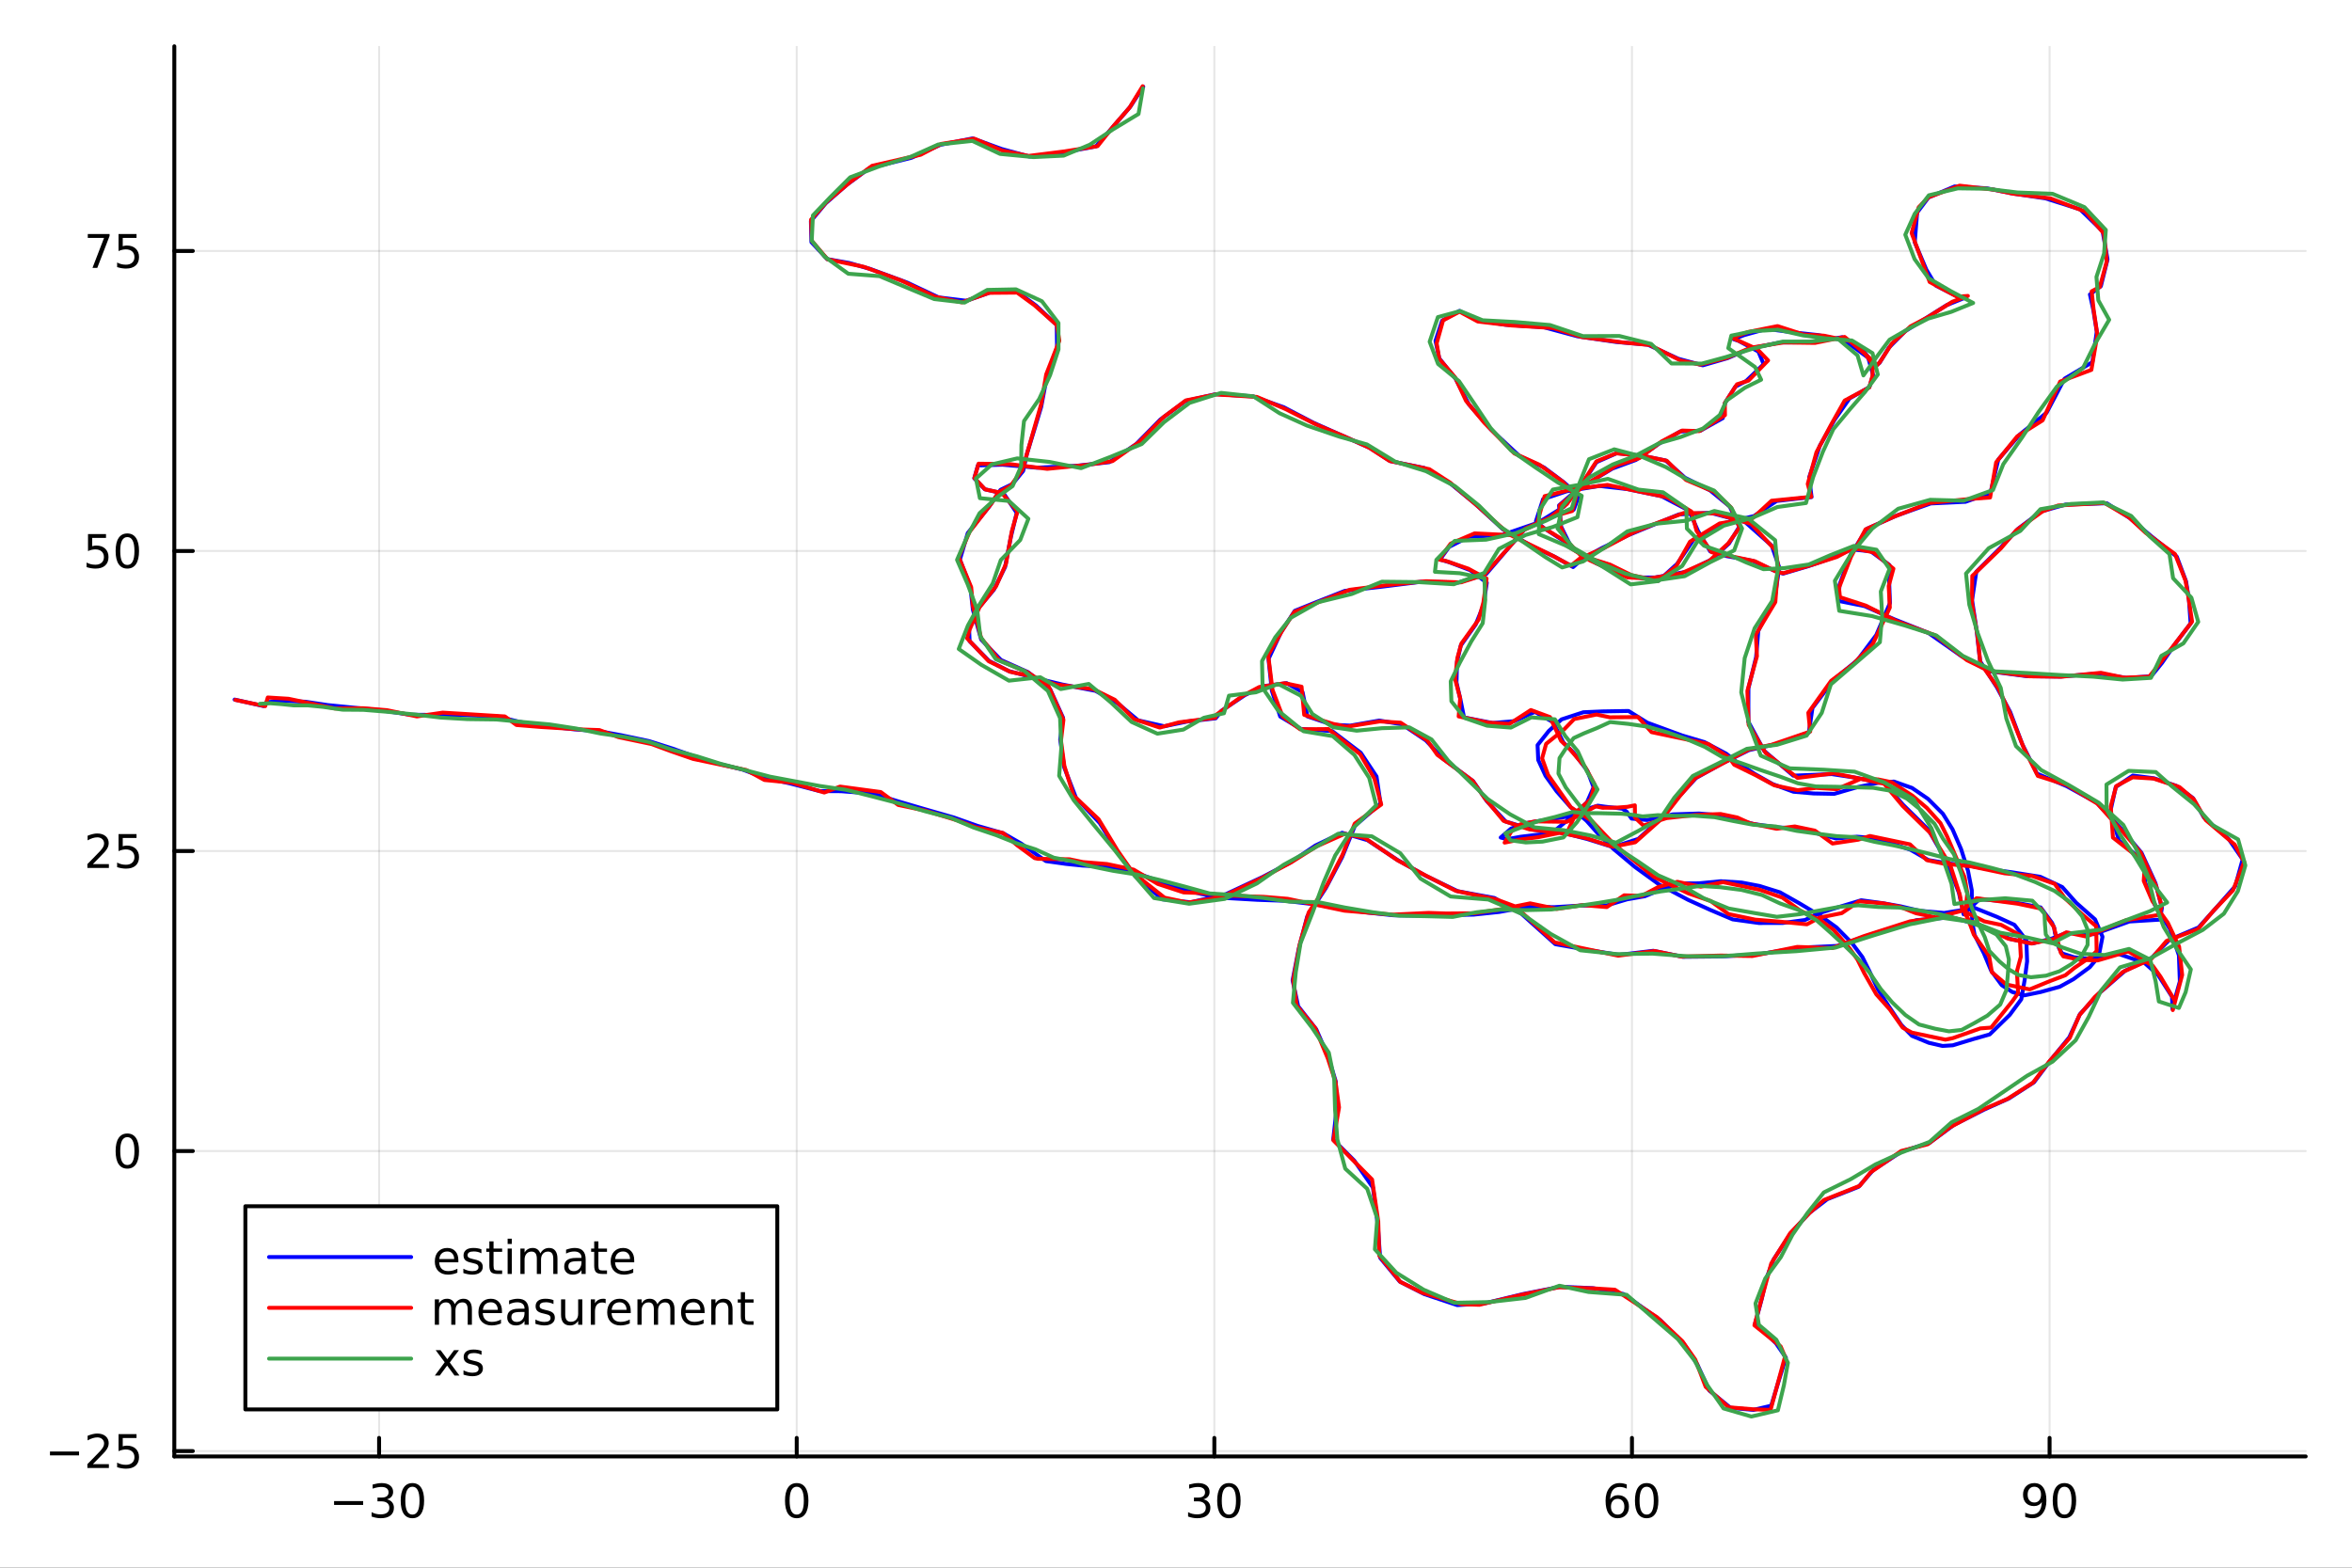 <?xml version="1.0" encoding="utf-8"?>
<svg xmlns="http://www.w3.org/2000/svg" xmlns:xlink="http://www.w3.org/1999/xlink" width="600" height="400" viewBox="0 0 2400 1600">
<rect x="0" y="0" width="2400" height="1600" fill="#333333" stroke="none"/>
<defs>
  <clipPath id="clip360">
    <rect x="0" y="0" width="2400" height="1600"/>
  </clipPath>
</defs>
<path clip-path="url(#clip360)" d="M0 1600 L2400 1600 L2400 0 L0 0  Z" fill="#ffffff" fill-rule="evenodd" fill-opacity="1"/>
<defs>
  <clipPath id="clip361">
    <rect x="480" y="0" width="1681" height="1600"/>
  </clipPath>
</defs>
<path clip-path="url(#clip360)" d="M177.871 1486.45 L2352.76 1486.45 L2352.76 47.244 L177.871 47.244  Z" fill="#ffffff" fill-rule="evenodd" fill-opacity="1"/>
<defs>
  <clipPath id="clip362">
    <rect x="177" y="47" width="2176" height="1440"/>
  </clipPath>
</defs>
<polyline clip-path="url(#clip362)" style="stroke:#000000; stroke-linecap:round; stroke-linejoin:round; stroke-width:2; stroke-opacity:0.1; fill:none" points="386.831,1486.45 386.831,47.244 "/>
<polyline clip-path="url(#clip362)" style="stroke:#000000; stroke-linecap:round; stroke-linejoin:round; stroke-width:2; stroke-opacity:0.1; fill:none" points="812.977,1486.45 812.977,47.244 "/>
<polyline clip-path="url(#clip362)" style="stroke:#000000; stroke-linecap:round; stroke-linejoin:round; stroke-width:2; stroke-opacity:0.1; fill:none" points="1239.12,1486.45 1239.12,47.244 "/>
<polyline clip-path="url(#clip362)" style="stroke:#000000; stroke-linecap:round; stroke-linejoin:round; stroke-width:2; stroke-opacity:0.1; fill:none" points="1665.27,1486.45 1665.27,47.244 "/>
<polyline clip-path="url(#clip362)" style="stroke:#000000; stroke-linecap:round; stroke-linejoin:round; stroke-width:2; stroke-opacity:0.1; fill:none" points="2091.41,1486.45 2091.41,47.244 "/>
<polyline clip-path="url(#clip362)" style="stroke:#000000; stroke-linecap:round; stroke-linejoin:round; stroke-width:2; stroke-opacity:0.1; fill:none" points="177.871,1480.99 2352.76,1480.99 "/>
<polyline clip-path="url(#clip362)" style="stroke:#000000; stroke-linecap:round; stroke-linejoin:round; stroke-width:2; stroke-opacity:0.1; fill:none" points="177.871,1174.78 2352.76,1174.78 "/>
<polyline clip-path="url(#clip362)" style="stroke:#000000; stroke-linecap:round; stroke-linejoin:round; stroke-width:2; stroke-opacity:0.1; fill:none" points="177.871,868.57 2352.76,868.57 "/>
<polyline clip-path="url(#clip362)" style="stroke:#000000; stroke-linecap:round; stroke-linejoin:round; stroke-width:2; stroke-opacity:0.1; fill:none" points="177.871,562.359 2352.76,562.359 "/>
<polyline clip-path="url(#clip362)" style="stroke:#000000; stroke-linecap:round; stroke-linejoin:round; stroke-width:2; stroke-opacity:0.1; fill:none" points="177.871,256.147 2352.76,256.147 "/>
<polyline clip-path="url(#clip360)" style="stroke:#000000; stroke-linecap:round; stroke-linejoin:round; stroke-width:4; stroke-opacity:1; fill:none" points="177.871,1486.45 2352.76,1486.45 "/>
<polyline clip-path="url(#clip360)" style="stroke:#000000; stroke-linecap:round; stroke-linejoin:round; stroke-width:4; stroke-opacity:1; fill:none" points="386.831,1486.45 386.831,1467.55 "/>
<polyline clip-path="url(#clip360)" style="stroke:#000000; stroke-linecap:round; stroke-linejoin:round; stroke-width:4; stroke-opacity:1; fill:none" points="812.977,1486.45 812.977,1467.55 "/>
<polyline clip-path="url(#clip360)" style="stroke:#000000; stroke-linecap:round; stroke-linejoin:round; stroke-width:4; stroke-opacity:1; fill:none" points="1239.12,1486.45 1239.12,1467.55 "/>
<polyline clip-path="url(#clip360)" style="stroke:#000000; stroke-linecap:round; stroke-linejoin:round; stroke-width:4; stroke-opacity:1; fill:none" points="1665.27,1486.45 1665.27,1467.55 "/>
<polyline clip-path="url(#clip360)" style="stroke:#000000; stroke-linecap:round; stroke-linejoin:round; stroke-width:4; stroke-opacity:1; fill:none" points="2091.41,1486.45 2091.41,1467.55 "/>
<path clip-path="url(#clip360)" d="M340.894 1532.02 L370.569 1532.02 L370.569 1535.95 L340.894 1535.95 L340.894 1532.02 Z" fill="#000000" fill-rule="nonzero" fill-opacity="1" /><path clip-path="url(#clip360)" d="M394.829 1530.21 Q398.185 1530.93 400.06 1533.2 Q401.958 1535.47 401.958 1538.8 Q401.958 1543.92 398.44 1546.72 Q394.921 1549.52 388.44 1549.52 Q386.264 1549.52 383.949 1549.08 Q381.657 1548.66 379.204 1547.81 L379.204 1543.29 Q381.148 1544.43 383.463 1545.01 Q385.778 1545.58 388.301 1545.58 Q392.699 1545.58 394.991 1543.85 Q397.305 1542.11 397.305 1538.8 Q397.305 1535.75 395.153 1534.03 Q393.023 1532.3 389.204 1532.3 L385.176 1532.3 L385.176 1528.45 L389.389 1528.45 Q392.838 1528.45 394.667 1527.09 Q396.495 1525.7 396.495 1523.11 Q396.495 1520.45 394.597 1519.03 Q392.722 1517.6 389.204 1517.6 Q387.282 1517.6 385.083 1518.01 Q382.884 1518.43 380.245 1519.31 L380.245 1515.14 Q382.907 1514.4 385.222 1514.03 Q387.56 1513.66 389.62 1513.66 Q394.944 1513.66 398.046 1516.09 Q401.148 1518.5 401.148 1522.62 Q401.148 1525.49 399.504 1527.48 Q397.861 1529.45 394.829 1530.21 Z" fill="#000000" fill-rule="nonzero" fill-opacity="1" /><path clip-path="url(#clip360)" d="M420.824 1517.37 Q417.213 1517.37 415.384 1520.93 Q413.578 1524.47 413.578 1531.6 Q413.578 1538.71 415.384 1542.27 Q417.213 1545.82 420.824 1545.82 Q424.458 1545.82 426.264 1542.27 Q428.092 1538.71 428.092 1531.6 Q428.092 1524.47 426.264 1520.93 Q424.458 1517.37 420.824 1517.37 M420.824 1513.66 Q426.634 1513.66 429.69 1518.27 Q432.768 1522.85 432.768 1531.6 Q432.768 1540.33 429.69 1544.94 Q426.634 1549.52 420.824 1549.52 Q415.014 1549.52 411.935 1544.94 Q408.879 1540.33 408.879 1531.6 Q408.879 1522.85 411.935 1518.27 Q415.014 1513.66 420.824 1513.66 Z" fill="#000000" fill-rule="nonzero" fill-opacity="1" /><path clip-path="url(#clip360)" d="M812.977 1517.37 Q809.366 1517.37 807.537 1520.93 Q805.731 1524.47 805.731 1531.6 Q805.731 1538.71 807.537 1542.27 Q809.366 1545.82 812.977 1545.82 Q816.611 1545.82 818.416 1542.27 Q820.245 1538.71 820.245 1531.6 Q820.245 1524.47 818.416 1520.93 Q816.611 1517.37 812.977 1517.37 M812.977 1513.66 Q818.787 1513.66 821.842 1518.27 Q824.921 1522.85 824.921 1531.6 Q824.921 1540.33 821.842 1544.94 Q818.787 1549.52 812.977 1549.52 Q807.167 1549.52 804.088 1544.94 Q801.032 1540.33 801.032 1531.6 Q801.032 1522.85 804.088 1518.27 Q807.167 1513.66 812.977 1513.66 Z" fill="#000000" fill-rule="nonzero" fill-opacity="1" /><path clip-path="url(#clip360)" d="M1227.97 1530.21 Q1231.32 1530.93 1233.2 1533.2 Q1235.09 1535.47 1235.09 1538.8 Q1235.09 1543.92 1231.58 1546.72 Q1228.06 1549.52 1221.58 1549.52 Q1219.4 1549.52 1217.09 1549.08 Q1214.79 1548.66 1212.34 1547.81 L1212.34 1543.29 Q1214.28 1544.43 1216.6 1545.01 Q1218.91 1545.58 1221.44 1545.58 Q1225.84 1545.58 1228.13 1543.85 Q1230.44 1542.11 1230.44 1538.8 Q1230.44 1535.75 1228.29 1534.03 Q1226.16 1532.3 1222.34 1532.3 L1218.31 1532.3 L1218.31 1528.45 L1222.53 1528.45 Q1225.97 1528.45 1227.8 1527.09 Q1229.63 1525.7 1229.63 1523.11 Q1229.63 1520.45 1227.73 1519.03 Q1225.86 1517.6 1222.34 1517.6 Q1220.42 1517.6 1218.22 1518.01 Q1216.02 1518.43 1213.38 1519.31 L1213.38 1515.14 Q1216.04 1514.4 1218.36 1514.03 Q1220.7 1513.66 1222.76 1513.66 Q1228.08 1513.66 1231.18 1516.09 Q1234.28 1518.5 1234.28 1522.62 Q1234.28 1525.49 1232.64 1527.48 Q1231 1529.45 1227.97 1530.21 Z" fill="#000000" fill-rule="nonzero" fill-opacity="1" /><path clip-path="url(#clip360)" d="M1253.96 1517.37 Q1250.35 1517.37 1248.52 1520.93 Q1246.71 1524.47 1246.71 1531.6 Q1246.71 1538.71 1248.52 1542.27 Q1250.35 1545.82 1253.96 1545.82 Q1257.59 1545.82 1259.4 1542.27 Q1261.23 1538.71 1261.23 1531.6 Q1261.23 1524.47 1259.4 1520.93 Q1257.59 1517.37 1253.96 1517.37 M1253.96 1513.66 Q1259.77 1513.66 1262.83 1518.27 Q1265.9 1522.85 1265.9 1531.6 Q1265.9 1540.33 1262.83 1544.94 Q1259.77 1549.52 1253.96 1549.52 Q1248.15 1549.52 1245.07 1544.94 Q1242.02 1540.33 1242.02 1531.6 Q1242.02 1522.85 1245.07 1518.27 Q1248.15 1513.66 1253.96 1513.66 Z" fill="#000000" fill-rule="nonzero" fill-opacity="1" /><path clip-path="url(#clip360)" d="M1650.67 1529.7 Q1647.53 1529.7 1645.67 1531.86 Q1643.84 1534.01 1643.84 1537.76 Q1643.84 1541.49 1645.67 1543.66 Q1647.53 1545.82 1650.67 1545.82 Q1653.82 1545.82 1655.65 1543.66 Q1657.5 1541.49 1657.5 1537.76 Q1657.5 1534.01 1655.65 1531.86 Q1653.82 1529.7 1650.67 1529.7 M1659.96 1515.05 L1659.96 1519.31 Q1658.2 1518.48 1656.39 1518.04 Q1654.61 1517.6 1652.85 1517.6 Q1648.22 1517.6 1645.77 1520.72 Q1643.34 1523.85 1642.99 1530.17 Q1644.35 1528.15 1646.41 1527.09 Q1648.47 1526 1650.95 1526 Q1656.16 1526 1659.17 1529.17 Q1662.2 1532.32 1662.2 1537.76 Q1662.2 1543.08 1659.05 1546.3 Q1655.9 1549.52 1650.67 1549.52 Q1644.68 1549.52 1641.51 1544.94 Q1638.34 1540.33 1638.34 1531.6 Q1638.34 1523.41 1642.22 1518.55 Q1646.11 1513.66 1652.66 1513.66 Q1654.42 1513.66 1656.21 1514.01 Q1658.01 1514.36 1659.96 1515.05 Z" fill="#000000" fill-rule="nonzero" fill-opacity="1" /><path clip-path="url(#clip360)" d="M1680.26 1517.37 Q1676.65 1517.37 1674.82 1520.93 Q1673.01 1524.47 1673.01 1531.6 Q1673.01 1538.71 1674.82 1542.27 Q1676.65 1545.82 1680.26 1545.82 Q1683.89 1545.82 1685.7 1542.27 Q1687.53 1538.71 1687.53 1531.6 Q1687.53 1524.47 1685.7 1520.93 Q1683.89 1517.37 1680.26 1517.37 M1680.26 1513.66 Q1686.07 1513.66 1689.12 1518.27 Q1692.2 1522.85 1692.2 1531.6 Q1692.2 1540.33 1689.12 1544.94 Q1686.07 1549.52 1680.26 1549.52 Q1674.45 1549.52 1671.37 1544.94 Q1668.31 1540.33 1668.31 1531.6 Q1668.31 1522.85 1671.37 1518.27 Q1674.45 1513.66 1680.26 1513.66 Z" fill="#000000" fill-rule="nonzero" fill-opacity="1" /><path clip-path="url(#clip360)" d="M2066.54 1548.13 L2066.54 1543.87 Q2068.3 1544.7 2070.11 1545.14 Q2071.91 1545.58 2073.65 1545.58 Q2078.28 1545.58 2080.71 1542.48 Q2083.16 1539.36 2083.51 1533.01 Q2082.17 1535.01 2080.11 1536.07 Q2078.05 1537.13 2075.55 1537.13 Q2070.36 1537.13 2067.33 1534.01 Q2064.32 1530.86 2064.32 1525.42 Q2064.32 1520.1 2067.47 1516.88 Q2070.62 1513.66 2075.85 1513.66 Q2081.84 1513.66 2084.99 1518.27 Q2088.16 1522.85 2088.16 1531.6 Q2088.16 1539.77 2084.27 1544.66 Q2080.41 1549.52 2073.86 1549.52 Q2072.1 1549.52 2070.29 1549.17 Q2068.49 1548.82 2066.54 1548.13 M2075.85 1533.48 Q2079 1533.48 2080.82 1531.32 Q2082.68 1529.17 2082.68 1525.42 Q2082.68 1521.7 2080.82 1519.54 Q2079 1517.37 2075.85 1517.37 Q2072.7 1517.37 2070.85 1519.54 Q2069.02 1521.7 2069.02 1525.42 Q2069.02 1529.17 2070.85 1531.32 Q2072.7 1533.48 2075.85 1533.48 Z" fill="#000000" fill-rule="nonzero" fill-opacity="1" /><path clip-path="url(#clip360)" d="M2106.56 1517.37 Q2102.95 1517.37 2101.12 1520.93 Q2099.32 1524.47 2099.32 1531.6 Q2099.32 1538.71 2101.12 1542.27 Q2102.95 1545.82 2106.56 1545.82 Q2110.2 1545.82 2112 1542.27 Q2113.83 1538.71 2113.83 1531.6 Q2113.83 1524.47 2112 1520.93 Q2110.2 1517.37 2106.56 1517.37 M2106.56 1513.66 Q2112.37 1513.66 2115.43 1518.27 Q2118.51 1522.85 2118.51 1531.6 Q2118.51 1540.33 2115.43 1544.94 Q2112.37 1549.52 2106.56 1549.52 Q2100.75 1549.52 2097.68 1544.94 Q2094.62 1540.33 2094.62 1531.6 Q2094.62 1522.85 2097.68 1518.27 Q2100.75 1513.66 2106.56 1513.66 Z" fill="#000000" fill-rule="nonzero" fill-opacity="1" /><polyline clip-path="url(#clip360)" style="stroke:#000000; stroke-linecap:round; stroke-linejoin:round; stroke-width:4; stroke-opacity:1; fill:none" points="177.871,1486.45 177.871,47.244 "/>
<polyline clip-path="url(#clip360)" style="stroke:#000000; stroke-linecap:round; stroke-linejoin:round; stroke-width:4; stroke-opacity:1; fill:none" points="177.871,1480.99 196.769,1480.99 "/>
<polyline clip-path="url(#clip360)" style="stroke:#000000; stroke-linecap:round; stroke-linejoin:round; stroke-width:4; stroke-opacity:1; fill:none" points="177.871,1174.78 196.769,1174.78 "/>
<polyline clip-path="url(#clip360)" style="stroke:#000000; stroke-linecap:round; stroke-linejoin:round; stroke-width:4; stroke-opacity:1; fill:none" points="177.871,868.57 196.769,868.57 "/>
<polyline clip-path="url(#clip360)" style="stroke:#000000; stroke-linecap:round; stroke-linejoin:round; stroke-width:4; stroke-opacity:1; fill:none" points="177.871,562.359 196.769,562.359 "/>
<polyline clip-path="url(#clip360)" style="stroke:#000000; stroke-linecap:round; stroke-linejoin:round; stroke-width:4; stroke-opacity:1; fill:none" points="177.871,256.147 196.769,256.147 "/>
<path clip-path="url(#clip360)" d="M50.992 1481.44 L80.668 1481.44 L80.668 1485.38 L50.992 1485.38 L50.992 1481.44 Z" fill="#000000" fill-rule="nonzero" fill-opacity="1" /><path clip-path="url(#clip360)" d="M94.788 1494.34 L111.108 1494.34 L111.108 1498.27 L89.163 1498.27 L89.163 1494.34 Q91.825 1491.58 96.409 1486.95 Q101.015 1482.3 102.196 1480.96 Q104.441 1478.43 105.321 1476.7 Q106.223 1474.94 106.223 1473.25 Q106.223 1470.49 104.279 1468.76 Q102.358 1467.02 99.256 1467.02 Q97.057 1467.02 94.603 1467.79 Q92.172 1468.55 89.395 1470.1 L89.395 1465.38 Q92.219 1464.24 94.672 1463.67 Q97.126 1463.09 99.163 1463.09 Q104.534 1463.09 107.728 1465.77 Q110.922 1468.46 110.922 1472.95 Q110.922 1475.08 110.112 1477 Q109.325 1478.9 107.219 1481.49 Q106.64 1482.16 103.538 1485.38 Q100.436 1488.57 94.788 1494.34 Z" fill="#000000" fill-rule="nonzero" fill-opacity="1" /><path clip-path="url(#clip360)" d="M120.969 1463.71 L139.325 1463.71 L139.325 1467.65 L125.251 1467.65 L125.251 1476.12 Q126.27 1475.77 127.288 1475.61 Q128.307 1475.43 129.325 1475.43 Q135.112 1475.43 138.492 1478.6 Q141.871 1481.77 141.871 1487.18 Q141.871 1492.76 138.399 1495.87 Q134.927 1498.94 128.607 1498.94 Q126.432 1498.94 124.163 1498.57 Q121.918 1498.2 119.51 1497.46 L119.51 1492.76 Q121.594 1493.9 123.816 1494.45 Q126.038 1495.01 128.515 1495.01 Q132.519 1495.01 134.857 1492.9 Q137.195 1490.8 137.195 1487.18 Q137.195 1483.57 134.857 1481.47 Q132.519 1479.36 128.515 1479.36 Q126.64 1479.36 124.765 1479.78 Q122.913 1480.19 120.969 1481.07 L120.969 1463.71 Z" fill="#000000" fill-rule="nonzero" fill-opacity="1" /><path clip-path="url(#clip360)" d="M129.927 1160.58 Q126.316 1160.58 124.487 1164.14 Q122.682 1167.69 122.682 1174.82 Q122.682 1181.92 124.487 1185.49 Q126.316 1189.03 129.927 1189.03 Q133.561 1189.03 135.367 1185.49 Q137.195 1181.92 137.195 1174.82 Q137.195 1167.69 135.367 1164.14 Q133.561 1160.58 129.927 1160.58 M129.927 1156.88 Q135.737 1156.88 138.793 1161.48 Q141.871 1166.07 141.871 1174.82 Q141.871 1183.54 138.793 1188.15 Q135.737 1192.73 129.927 1192.73 Q124.117 1192.73 121.038 1188.15 Q117.983 1183.54 117.983 1174.82 Q117.983 1166.07 121.038 1161.48 Q124.117 1156.88 129.927 1156.88 Z" fill="#000000" fill-rule="nonzero" fill-opacity="1" /><path clip-path="url(#clip360)" d="M94.788 881.915 L111.108 881.915 L111.108 885.85 L89.163 885.85 L89.163 881.915 Q91.825 879.16 96.409 874.531 Q101.015 869.878 102.196 868.535 Q104.441 866.012 105.321 864.276 Q106.223 862.517 106.223 860.827 Q106.223 858.072 104.279 856.336 Q102.358 854.6 99.256 854.6 Q97.057 854.6 94.603 855.364 Q92.172 856.128 89.395 857.679 L89.395 852.957 Q92.219 851.822 94.672 851.244 Q97.126 850.665 99.163 850.665 Q104.534 850.665 107.728 853.35 Q110.922 856.035 110.922 860.526 Q110.922 862.656 110.112 864.577 Q109.325 866.475 107.219 869.068 Q106.64 869.739 103.538 872.957 Q100.436 876.151 94.788 881.915 Z" fill="#000000" fill-rule="nonzero" fill-opacity="1" /><path clip-path="url(#clip360)" d="M120.969 851.29 L139.325 851.29 L139.325 855.225 L125.251 855.225 L125.251 863.697 Q126.27 863.35 127.288 863.188 Q128.307 863.003 129.325 863.003 Q135.112 863.003 138.492 866.174 Q141.871 869.345 141.871 874.762 Q141.871 880.341 138.399 883.443 Q134.927 886.521 128.607 886.521 Q126.432 886.521 124.163 886.151 Q121.918 885.781 119.51 885.04 L119.51 880.341 Q121.594 881.475 123.816 882.031 Q126.038 882.586 128.515 882.586 Q132.519 882.586 134.857 880.48 Q137.195 878.373 137.195 874.762 Q137.195 871.151 134.857 869.044 Q132.519 866.938 128.515 866.938 Q126.64 866.938 124.765 867.355 Q122.913 867.771 120.969 868.651 L120.969 851.29 Z" fill="#000000" fill-rule="nonzero" fill-opacity="1" /><path clip-path="url(#clip360)" d="M89.811 545.079 L108.168 545.079 L108.168 549.014 L94.094 549.014 L94.094 557.486 Q95.112 557.139 96.131 556.977 Q97.149 556.792 98.168 556.792 Q103.955 556.792 107.334 559.963 Q110.714 563.134 110.714 568.551 Q110.714 574.129 107.242 577.231 Q103.77 580.31 97.45 580.31 Q95.274 580.31 93.006 579.94 Q90.76 579.569 88.353 578.829 L88.353 574.129 Q90.436 575.264 92.659 575.819 Q94.881 576.375 97.358 576.375 Q101.362 576.375 103.7 574.268 Q106.038 572.162 106.038 568.551 Q106.038 564.94 103.7 562.833 Q101.362 560.727 97.358 560.727 Q95.483 560.727 93.608 561.143 Q91.756 561.56 89.811 562.44 L89.811 545.079 Z" fill="#000000" fill-rule="nonzero" fill-opacity="1" /><path clip-path="url(#clip360)" d="M129.927 548.157 Q126.316 548.157 124.487 551.722 Q122.682 555.264 122.682 562.393 Q122.682 569.5 124.487 573.065 Q126.316 576.606 129.927 576.606 Q133.561 576.606 135.367 573.065 Q137.195 569.5 137.195 562.393 Q137.195 555.264 135.367 551.722 Q133.561 548.157 129.927 548.157 M129.927 544.454 Q135.737 544.454 138.793 549.06 Q141.871 553.643 141.871 562.393 Q141.871 571.12 138.793 575.727 Q135.737 580.31 129.927 580.31 Q124.117 580.31 121.038 575.727 Q117.983 571.12 117.983 562.393 Q117.983 553.643 121.038 549.06 Q124.117 544.454 129.927 544.454 Z" fill="#000000" fill-rule="nonzero" fill-opacity="1" /><path clip-path="url(#clip360)" d="M89.58 238.867 L111.802 238.867 L111.802 240.858 L99.256 273.427 L94.371 273.427 L106.177 242.803 L89.58 242.803 L89.58 238.867 Z" fill="#000000" fill-rule="nonzero" fill-opacity="1" /><path clip-path="url(#clip360)" d="M120.969 238.867 L139.325 238.867 L139.325 242.803 L125.251 242.803 L125.251 251.275 Q126.27 250.928 127.288 250.766 Q128.307 250.58 129.325 250.58 Q135.112 250.58 138.492 253.752 Q141.871 256.923 141.871 262.34 Q141.871 267.918 138.399 271.02 Q134.927 274.099 128.607 274.099 Q126.432 274.099 124.163 273.728 Q121.918 273.358 119.51 272.617 L119.51 267.918 Q121.594 269.053 123.816 269.608 Q126.038 270.164 128.515 270.164 Q132.519 270.164 134.857 268.057 Q137.195 265.951 137.195 262.34 Q137.195 258.728 134.857 256.622 Q132.519 254.516 128.515 254.516 Q126.64 254.516 124.765 254.932 Q122.913 255.349 120.969 256.229 L120.969 238.867 Z" fill="#000000" fill-rule="nonzero" fill-opacity="1" /><polyline clip-path="url(#clip362)" style="stroke:#0000ff; stroke-linecap:round; stroke-linejoin:round; stroke-width:4; stroke-opacity:1; fill:none" points="239.425,713.988 268.846,720.613 272.15,716.656 282.436,715.759 289.082,715.249 311.811,716.216 334.358,719.608 361.087,722.276 387.837,724.802 418.592,729.461 447.55,729.69 472.029,729.795 507.437,731.207 530.126,736.724 552.74,740.567 586.275,744.413 611.97,746.298 633.732,750.34 662.37,756.399 686.048,763.916 708.549,771.896 730.988,778.944 757.801,785.48 780.567,793.864 806.408,799.642 836.386,807.377 858.307,807.518 891.778,810.162 916.772,817.965 942.605,825.525 973.222,834.32 997.526,842.913 1023.67,850.401 1042.08,860.987 1059.2,873.205 1067.26,878.844 1087.8,881.723 1104.33,883.396 1125.01,884.588 1150.79,887.839 1177.04,897.224 1204.35,907.009 1225.86,912.416 1250.85,916.512 1282.87,918.363 1311.37,919.34 1343.81,923.261 1371.76,928.083 1396.96,931.552 1421.9,934.155 1453.06,934.514 1477.72,934.063 1503.74,933.476 1529.93,930.737 1558.43,925.565 1586.05,925.85 1613.4,924.19 1639.46,924.097 1660.31,917.871 1678.37,914.718 1694.71,908.023 1712.34,901.611 1733.27,901.545 1755.89,899.386 1777.27,900.741 1795.45,904.225 1816.28,910.711 1836.34,922.052 1858.08,935.053 1874.02,946.599 1889.74,962.513 1900.4,976.762 1907.42,990.89 1916.3,1009.91 1927.62,1027.46 1940.15,1046.07 1950.91,1057.18 1968.22,1064.3 1982.18,1067.51 1992.66,1066.84 2013.84,1060.41 2030.3,1055.75 2050.77,1035.78 2062.56,1019.85 2066.07,999.625 2068.48,981.138 2067.72,959.59 2055.56,943.899 2037.64,935.724 2015.27,926.749 1983.87,931.757 1958.82,929.577 1939.44,925.017 1921.36,921.835 1899.22,918.812 1879.69,924.728 1858.18,931.425 1841.82,938.956 1819.21,941.984 1794.88,942.04 1768.05,938.343 1745.48,928.795 1722.6,918.408 1693.05,902.776 1668.25,884.76 1646.26,866.272 1630.58,850.792 1618.94,837.674 1602.69,823.82 1588.39,807.604 1577.07,791.803 1569.62,775.657 1568.95,760.455 1580.39,746.066 1593.4,734.234 1615.67,726.928 1635.22,726.073 1661.76,725.618 1680.95,737.579 1701.63,745.178 1716.45,750.616 1739.21,757.395 1761.57,769.285 1773.56,778.827 1790.36,789.793 1808.93,800.291 1830.06,808.066 1850.62,809.818 1871.64,810.211 1895.23,803.393 1915.8,799.124 1932.6,797.659 1951.06,804.181 1967.36,815.324 1982.54,830.538 1992.38,846.42 2001.12,866.616 2008.14,888.681 2012.02,908.643 2012.19,929.753 2012.47,941.073 2014.93,954.375 2024.38,972.991 2031.74,990.64 2042.57,1005.45 2053.31,1012.42 2065.47,1015.9 2082.28,1012.47 2101.83,1007.08 2115.79,999.353 2132.42,987.136 2141.44,976.412 2145.43,956.046 2137.83,938.37 2118.61,921.405 2104.34,905.313 2081.87,894.847 2052.92,890.243 2026.95,886.753 2012.03,884.015 1987.49,881.097 1967.77,877.809 1949.38,867.238 1933.06,861.742 1910.14,855.11 1894.79,853.954 1873.62,855.799 1853.55,850.418 1833.17,845.409 1813.61,844.417 1789.21,840.989 1771.44,836.287 1755.12,832.067 1733.71,830.278 1706.94,831.171 1680.76,836.93 1664.86,835.447 1659.76,828.274 1655.45,825.405 1648.89,824.525 1638.35,823.404 1630.34,822.288 1616.52,826.565 1602.42,832.944 1577.36,836.79 1556.77,840.144 1541.83,845.741 1531.36,854.778 1537.73,856.544 1551.93,853.966 1583.46,850.247 1602.8,834.482 1619.36,818.87 1626.09,803.506 1619.81,786.767 1606.04,768.517 1595.37,757.963 1584.77,737.065 1566.19,726.579 1545.39,735.994 1523.11,737.916 1493.91,732.217 1490.38,714.582 1486.2,696.495 1486.79,675.385 1490.59,658.855 1505.75,637.437 1513.72,617.944 1517.13,594.722 1500.18,581.942 1478.88,573.798 1469.39,571.04 1478.65,558.182 1498.88,547.86 1532.53,546.107 1569.64,533.347 1595.76,517.203 1614.69,493.464 1629.11,471.655 1649.85,462.491 1675.88,465.194 1699.66,469.993 1719.27,487.498 1745.01,500.486 1765.05,516.959 1774.79,537.619 1764.29,554.688 1746.52,571.034 1720.98,583.508 1688.84,589.401 1662.74,589.351 1629.06,574.943 1603.97,559.722 1593,537.606 1590.85,515.833 1607.84,501.035 1622.83,491.674 1645.32,478.227 1669.33,469.396 1692.21,453.241 1714.6,440.343 1735.05,439.585 1757.97,426.742 1760.09,411.56 1770.76,394.634 1781.79,388.856 1799.65,371.664 1794.24,358.77 1773.89,347.795 1768.93,346.198 1779.62,342.046 1802.59,335.675 1830.43,339.286 1854.98,341.954 1882.1,347.426 1906.37,365.128 1911.3,382.864 1907.48,395.18 1887.3,406.605 1872.1,428.319 1856.98,454.923 1846.1,487.184 1848.53,507.313 1812.87,511.307 1789.79,526.718 1758.8,534.019 1728.28,550.577 1711.41,575.469 1692.35,592.669 1665.35,588.286 1643.3,576.894 1616.33,568.393 1600.83,555.55 1575.32,538.87 1567.3,531.873 1574.56,509.463 1598.59,501.436 1632.06,495.946 1660.74,499.187 1695.45,506.421 1723.65,521.222 1732.67,541.956 1745.13,562.766 1761.76,567.55 1788.45,572.403 1810.29,582.326 1819.49,585.46 1845.45,577.782 1869.63,569.394 1889.12,560.716 1908.87,562.646 1927.97,576.627 1927.75,594.823 1928.51,615.521 1914.58,648.069 1895.23,673.869 1871.38,693.37 1849.45,722.608 1845.78,747.655 1811.56,759.535 1784.7,765.552 1756.48,779.621 1730.72,793.982 1713.44,812.664 1697.3,833.035 1671.78,856.167 1645.88,864.522 1619.73,856.345 1595.61,850.144 1564.03,846.709 1536.45,838.515 1517.08,817.495 1503.25,797.328 1472.77,774.583 1455.05,755.743 1430.68,739.28 1407.42,735.399 1377.73,740.595 1359.43,739.672 1334.07,731.123 1329.16,706.427 1312.86,697.223 1288.86,700.321 1270.3,709.452 1246.33,725.484 1240.52,733.104 1211.21,736.444 1188.11,741.245 1161.36,735.212 1140.81,718.057 1117.86,705.07 1084.04,698.632 1051.61,690.805 1029.42,684.917 1009.31,674.587 989.4,654.374 988.835,641.175 997.445,621.733 1014.14,601.905 1025.59,578.723 1031.42,548.447 1037.46,523.455 1024.29,503.832 1004.85,499.326 994.14,488.138 997.881,475.024 1023.06,474.29 1057.96,477.342 1098.63,475.398 1132.07,471.674 1159.43,453.23 1184.03,428.178 1209.74,409.277 1240.72,402.266 1278.63,404.535 1309.94,415.631 1340.71,431.699 1371.2,445.245 1397.56,457.036 1418.59,470.604 1453.33,477.624 1478.68,492.413 1505.22,514.166 1533.91,540.478 1561.86,556.711 1586.36,568.22 1605.22,578.759 1614.97,570.176 1634.42,559.451 1661.37,546.274 1684.87,536.56 1713.28,524.97 1745.38,523.341 1780.71,532.765 1807.9,556.877 1815.55,579.102 1810.97,610.297 1794.18,643.767 1791.97,670.482 1784.12,702.431 1783.99,736.524 1800.21,766.394 1829.88,791.64 1869.12,790.059 1891.55,793.407 1922.88,799.338 1941.79,821.259 1967.51,846.5 1986.36,879.273 1998.87,911.076 2003.73,933.22 2019.99,917.586 2054.63,920.74 2082.29,926.145 2093.89,941.814 2096.17,947.068 2096.78,951.86 2100.95,967.511 2104.17,973.054 2116.61,977.073 2132.75,978.695 2160.8,973.268 2187.99,982.53 2202.13,995.056 2216.34,1017.24 2216.83,1029.65 2219.69,1018.1 2224.34,1001.66 2223.36,974.987 2214.32,948.374 2199.02,923.963 2188.91,900.665 2189.63,880.985 2162.18,857.91 2153.5,827.795 2158.95,803.23 2176.35,791.542 2197.99,794.323 2220.77,802.074 2237.69,814.497 2249,834.474 2274.13,856.279 2288.42,877.063 2280.89,904.417 2261.23,926.731 2243.45,946.563 2213.83,959.046 2195.1,978.068 2168.55,990.699 2142.02,1013.71 2122.43,1035.01 2111.52,1058.66 2092.65,1081.74 2075.52,1104.57 2050.03,1121.04 2024.57,1132.5 1993.71,1148.11 1968.75,1166.51 1940.67,1175.14 1911.23,1194.34 1896.52,1211.26 1864.59,1223.88 1845.91,1238.17 1827.54,1258.5 1809.79,1285.41 1802.43,1304.73 1797.68,1325.77 1791.04,1350.4 1812.24,1371.01 1822.33,1385.63 1815.04,1409.2 1807.36,1434.67 1789.03,1438.99 1765.8,1436.85 1744.25,1419.24 1731.93,1392.51 1717.74,1370.82 1694.19,1347.42 1656.69,1320.7 1625.64,1314.75 1592.02,1313.29 1554.8,1320.61 1514,1330.42 1486.96,1332.02 1453.43,1320.82 1428.4,1308.03 1408.31,1283.73 1405.95,1250.8 1401,1212.14 1381.93,1184.57 1360.45,1163.01 1363.91,1131.48 1363.03,1103.77 1355.44,1078.71 1343.11,1050.52 1324.65,1026.96 1318.99,1000.5 1325.3,968.168 1333.87,935.439 1352.86,906.412 1369.5,874.865 1382.55,842.874 1408.72,820.23 1404.61,792.45 1388.54,768.282 1359.45,746.192 1327.3,743.918 1306.32,731.27 1297.82,705.014 1294.4,672.605 1307,645.561 1321.16,623.444 1342.19,614.92 1372.23,603.053 1408.48,598.963 1449.84,593.817 1488.36,594.5 1516.29,586.113 1538.46,560.206 1556.32,539.569 1583.92,526.549 1605.76,520.24 1611.17,505.981 1595.82,492.294 1575.58,477.151 1550.38,465.34 1521.61,438.54 1498.82,412.68 1485.23,386.42 1468.62,365.704 1464.8,347.84 1471.57,327.239 1489.28,317.295 1507.23,326.789 1536.04,331.417 1575.32,333.965 1609.44,343.179 1648.89,349.002 1681.35,351.739 1712.75,366.217 1737.54,372.87 1762.83,365.542 1785.7,355.646 1816.7,349.52 1848.22,349.291 1879.74,344.137 1901.98,358.519 1913.13,374.176 1917.9,370.393 1927.48,354.8 1943.92,338.134 1962.19,326.647 1986.45,311.391 2006.29,303.409 1997.52,302.685 1975.4,291.497 1965.64,275.15 1953.83,247.301 1956.26,216.908 1967.82,201.56 1994.5,190.285 2027.35,192.196 2052.78,197.308 2087.09,202.424 2122.56,213.661 2145.53,235.97 2150.54,264.678 2143.74,292.04 2132.58,300.528 2136.11,316.636 2139.57,338.478 2135.04,369.66 2106.68,386.501 2088.33,421.252 2061.08,443.398 2039.05,469.092 2031.01,503.27 2005.57,512.15 1970.12,513.83 1935.31,526.205 1904.95,539.71 1888.23,566.534 1877.02,596.895 1876.06,613.288 1902.7,618.622 1932.14,631.72 1967.68,645.902 2001.52,669.701 2029.94,685.102 2068.37,690.13 2102.73,690.478 2141.7,687.378 2170.16,691.974 2195.19,690.152 2206.22,676.441 2219.78,656.811 2235.33,636.354 2233.64,612.026 2230.66,593.313 2221.2,568.092 2194.96,547.073 2173.26,528.764 2149.75,513.624 2107.67,514.979 2082.72,522.02 2059.22,539.703 2041.93,558.418 2016.63,583.65 2012.3,612.514 2017.03,643.821 2020.53,674.881 2037.62,701.455 2051.21,726.625 2063.62,759.719 2078.59,789.56 2108.79,802.359 2139.55,819.277 2165.68,847.058 2185.17,870.293 2199.53,901.563 2206.04,926.566 2203.94,938.597 2172.85,940.488 2136.73,953.43 2108.52,952.152 2093.81,957.85 2073.79,962.933 2051.24,958.298 2020.55,944.175 1990.85,936.224 1955.83,939.111 1911.81,952.896 1874.76,965.396 1836.28,967.243 1793.95,974.039 1756.62,976.173 1717.38,976.549 1687.03,970.386 1652.27,974.543 1620.24,969.547 1587.08,963.654 1552.49,932.574 1524.99,916.507 1487.41,909.558 1455.13,893.953 1426.4,877.932 1395.51,857.52 1369.46,849.923 1342.29,862.914 1316.87,880.153 1288.2,895.155 1250.82,912.64 1214.99,920.894 1186.13,917.847 1158.31,894.085 1140.27,869.186 1122.14,839.994 1097.95,814.228 1085.99,783.315 1081.83,754.817 1084.81,732.625 1071.57,703.487 1048.96,685.978 1021.37,673.599 1001.21,652.751 992.762,622.369 990.118,598.809 979.506,571.099 987.523,544.051 1009.29,517.135 1020.9,499.964 1033.19,494.001 1044.06,480.623 1047.89,463.181 1055.13,439.495 1062.45,415.221 1067.76,387.126 1078.62,354.541 1078.3,331.744 1057.15,311.842 1038.25,297.907 1011.72,298.009 986.08,306.972 957.817,303.548 925.708,288.415 888.387,274.628 866.542,268.399 844.121,264.446 828.005,247.164 827.462,225.575 842.448,207.578 864.113,188.561 887.25,171.548 930.134,161.005 959.598,147.785 992.509,141.244 1022.24,152.094 1050.41,159.727 1084.72,155.745 1118.34,149.371 1136.73,128.281 1153.27,109.049 1166.58,88.487 "/>
<polyline clip-path="url(#clip362)" style="stroke:#ff0000; stroke-linecap:round; stroke-linejoin:round; stroke-width:4; stroke-opacity:1; fill:none" points="240.223,714.35 270.635,720.719 273.249,711.863 294.4,713.162 297.781,713.86 324.813,719.531 341.702,723.071 370.481,722.826 395.013,724.834 425.44,731.204 451.719,727.309 472.87,728.595 515.186,731.191 526.976,739.937 551.522,741.933 593.853,744.53 611.637,745.118 631.083,752.332 664.934,759.412 684.394,766.626 707.25,774.551 730.958,779.511 761.441,785.893 780.064,796.071 808.033,798.791 841.088,808.859 857.196,802.808 898.746,808.369 916.544,821.524 943.676,827.207 976.773,837.275 996.29,844.502 1023.45,850.185 1037.88,862.642 1055.74,875.809 1059.13,876.519 1091.39,876.985 1104.97,879.839 1129.6,881.847 1156.79,887.543 1181.46,902.155 1207.83,910.815 1225.67,911.415 1253.71,914.146 1289.41,915.322 1314.05,917.343 1348.07,924.472 1371.91,929.469 1396.55,931.478 1421.21,933.499 1457.75,931.723 1475.6,932.311 1504.5,932.078 1530.82,928.146 1561.36,921.973 1588.6,927.669 1614.91,923.749 1639.59,925.77 1657.31,913.767 1675.17,914.355 1692.06,905.328 1711.55,899.975 1735.4,904.972 1758.28,900.33 1778.74,904.605 1795.77,908.169 1818.82,916.131 1836.85,929.322 1859.09,940.26 1871.12,949.067 1887.55,968.223 1895.36,979.296 1902.36,993.345 1914.58,1014.79 1928.43,1030.29 1941.47,1048.77 1950.91,1053.9 1974.83,1058.92 1985.09,1061.07 1992.75,1059.51 2020.7,1049.61 2031.75,1048.77 2053.46,1021.82 2059.3,1013.59 2058.08,991.312 2062.08,976.43 2060.87,954.174 2042,943.947 2024.92,940.37 2002.65,929.433 1975.53,936.328 1955.06,932.054 1938.81,925.513 1921.77,921.949 1897.08,919.928 1879.39,931.943 1856.49,936.573 1843.84,943.359 1815.74,940.615 1791.05,938.607 1763.78,932.899 1745.77,919.707 1722.73,911.746 1687.7,894.99 1667.13,878.136 1646.57,861.282 1635.41,849.548 1624.26,837.802 1602.89,823.937 1590,805.576 1579.67,790.903 1573.58,773.975 1577.68,759.191 1596.19,744.285 1606.26,733.874 1629.1,729.268 1642.68,732.098 1671.5,731.865 1685.23,747.225 1705.62,751.487 1715.82,753.606 1743.03,759.289 1764.39,773.118 1769.57,780.455 1791.76,791.343 1810.56,801.534 1834.38,806.507 1853.01,804.131 1874.25,805.429 1898.71,794.883 1916.54,795.483 1930.16,798.325 1951.58,812.178 1966.2,824.623 1980.02,840.031 1987.02,854.019 1995.84,874.67 2004.66,895.333 2007.46,911.611 2005.25,933.119 2007.86,936.806 2014.08,953.819 2029.75,975.952 2032.56,992.267 2047.22,1004.77 2057.48,1006.93 2071.14,1009.78 2091.44,1001.44 2107.51,995.366 2116.74,987.858 2134.41,975.83 2139.43,970.6 2138.97,945.368 2124.3,932.874 2107.01,916.706 2096.57,901.984 2073.49,894.022 2045.39,891.291 2021.51,886.306 2011.28,884.162 1983.2,881.443 1966.16,877.879 1948.92,861.735 1935.29,858.894 1908.03,853.198 1896.2,856.995 1869.92,860.915 1851.91,847.748 1831.47,843.485 1812.81,845.849 1785.58,840.166 1772.77,834.36 1755.75,830.796 1730.3,831.751 1700.62,834.96 1676.93,842.542 1668.36,834.483 1668.22,821.916 1660.61,823.459 1649.59,824.292 1635.15,824.414 1628.35,822.993 1611.46,831.996 1598.8,838.757 1566.54,838.292 1551.29,841.366 1542.01,848.838 1535.32,859.996 1550.58,856.909 1569.23,854.533 1599.74,848.36 1608.87,828.322 1623.18,815.644 1627.27,800.836 1617.77,783.198 1601.47,764.152 1592.91,756.105 1581.66,731.877 1562.1,724.663 1540.19,738.859 1519,737.561 1488.43,731.179 1489.98,712.745 1484.74,692.915 1487.11,671.554 1491.22,656.807 1508.79,632.408 1513.72,614.733 1516.9,590.481 1498.22,580.364 1475.32,572.488 1468.55,571.08 1480.25,554.85 1504.68,544.378 1543.58,546.252 1580.59,529.092 1599.05,514.284 1616.55,489.983 1629.02,470.863 1649.19,462.644 1677.09,465.339 1700.78,470.25 1720.43,489.836 1749.28,502.035 1766.38,518.007 1775.07,538.45 1763.44,554.667 1744.2,572.427 1715.6,585.141 1681.83,590.567 1660.67,589.281 1622.43,571.986 1601.16,558.231 1592.51,537.776 1591.46,515.815 1609.9,501.018 1623.31,491.391 1649.32,475.076 1672.88,467.568 1695.5,450.555 1716.46,439.421 1734.19,439.997 1760.16,423.706 1760.01,411.299 1772.43,392.216 1784.19,388.467 1804.18,367.878 1793.07,356.303 1767.63,344.851 1783.58,338.898 1813.84,332.811 1840.07,341.323 1861.17,342.609 1888.21,348.207 1911.27,368.429 1910.64,383.752 1907.43,395.449 1882.32,408.8 1868.31,433.75 1853.5,461.652 1844.63,493.914 1848.2,507.069 1807.69,511.062 1788.48,528.81 1754.74,534.224 1724.53,552.793 1710.44,577.853 1692,592.686 1664.87,587.039 1642.77,576.224 1613.08,566.927 1601.97,555.291 1571.37,536.49 1568.8,532.852 1576.16,506.42 1603.12,499.61 1640.24,494.907 1663.93,499.83 1701.19,507.571 1725.87,522.012 1731.16,541.745 1746.63,563.608 1760.2,566.425 1790.73,572.77 1812.84,583.598 1819.63,585.006 1850.81,575.942 1874.39,568.409 1891.17,559.468 1911.52,563.694 1932.06,580.388 1927.25,598.051 1928.41,620.073 1911.17,656.978 1891.14,677.739 1868.5,694.862 1845.22,727.468 1847.16,746.612 1807.49,760.22 1784.65,764.838 1755.16,780.577 1729.86,794.075 1713.95,812.68 1697.21,834.25 1668.63,859.629 1645.75,864.259 1619.34,855.599 1595.52,850.614 1560.66,846.474 1534.29,837.814 1515.41,815.069 1502.54,796.708 1466.7,770.435 1456.41,755.774 1429.17,737.573 1407.96,736.274 1374.11,741.713 1360.53,738.871 1330.81,729.55 1328.12,700.84 1311.16,697.3 1284.92,701.207 1268.03,710.185 1241.01,729.562 1240.17,732.514 1202.91,737.242 1183.44,742.57 1157.15,733.935 1137.61,714.215 1115.55,703.351 1077.44,698.525 1047.8,689.204 1030.87,685.664 1008.85,674.812 986.816,651.478 989.358,642.635 999.486,619.779 1016.38,598.345 1026.49,575.526 1032.36,542.492 1038.24,521.939 1022.17,503.039 1005.28,499.524 994.302,487.913 998.506,473.251 1030.58,473.704 1068.56,478.506 1109.06,474.513 1135.21,470.63 1162.16,451.4 1187.37,425.629 1210.07,408.641 1240.4,402.553 1282.58,405.113 1311.31,417.276 1342.6,433.076 1371.37,445.251 1396.77,456.728 1417.96,470.446 1458.54,478.873 1479.75,492.604 1508.67,517.248 1540.18,545.554 1562.25,556.357 1584.34,567.172 1603.04,577.29 1612.27,569.867 1636.67,559.395 1666.11,543.753 1686.29,535.522 1718.27,523.531 1750.38,523.997 1786.86,534.677 1811.72,561.599 1814.46,577.706 1811.55,614.439 1791.66,647.681 1792.79,669.729 1783.05,705.151 1784.33,739.765 1801.65,768.39 1834.22,793.952 1871.48,789.212 1885.1,792.054 1922.55,799.856 1941.55,822.602 1969.99,850.467 1990.02,882.864 1999.84,913.154 2002.65,929.433 2016.9,916.719 2058.64,922.304 2082.54,927.289 2092.99,942.036 2095.6,945.723 2097.42,952.386 2102.86,972.376 2105.48,976.075 2122.57,979.639 2140.43,980.239 2171.77,971.065 2196.71,985.714 2204.58,996.799 2219.53,1021.95 2217.13,1030.89 2221.12,1015.98 2226.69,995.121 2223.58,966.19 2212.07,941.791 2196.35,919.683 2187.47,899.007 2188.83,880.475 2156.07,854.839 2153.82,823.055 2159.38,802.318 2176.2,793.315 2197.44,794.626 2223.92,803.261 2238.59,815.706 2250.88,837.042 2280.25,861.956 2289.94,879.643 2278.62,908.622 2258.62,929.543 2242.81,948.222 2210.71,960.36 2194.88,979.051 2166.19,991.912 2137.69,1017.41 2121.84,1036.13 2112.01,1059.28 2091.12,1083.27 2074.42,1105.01 2048.27,1121.64 2023.71,1132.28 1989.88,1150.46 1967.11,1167.81 1939.9,1174.76 1908.64,1196.67 1897.73,1210.22 1861.22,1224.72 1846.88,1237.55 1826.65,1258.67 1807.39,1289.52 1803.31,1304.54 1797.59,1325.58 1790.23,1352.65 1817.02,1374.21 1821.44,1384.7 1814.08,1411.8 1806.71,1438.94 1788.72,1438.33 1763.85,1436.29 1740.48,1415.41 1729.9,1387.68 1716.85,1369.02 1690.91,1344.46 1647.87,1316.3 1626.47,1314.98 1590.56,1313.78 1552.17,1321.58 1509.51,1331.68 1491.56,1331.07 1451.29,1319.41 1428.98,1308.34 1407.45,1281.55 1406.36,1246.39 1400.09,1203.82 1380.33,1183.82 1360.59,1163.82 1366.36,1130.21 1362.79,1104.16 1354.98,1080.39 1342.01,1049.25 1323.16,1026.35 1319.61,1000.38 1326.21,963.949 1335.37,931.245 1353.9,903.686 1369.85,872.465 1382.38,840.558 1409.4,821.119 1402.44,794.589 1387.85,769.615 1355.47,744.077 1326.67,744.322 1308.8,731.204 1298.48,704.037 1294.07,668.749 1308.33,643.639 1320.9,624.434 1341.16,616.178 1377.45,601.921 1414.62,597.206 1455.19,593.2 1490.72,594.376 1514.33,586.831 1540.29,558.011 1556.19,539.552 1584.8,526.863 1604.19,521.571 1608.26,506.885 1594.6,491.636 1570.79,474.28 1545.36,462.791 1514.71,431.619 1495.96,409.143 1484.81,385.16 1468.64,366.335 1465.99,350.326 1472.54,326.956 1489.31,318.088 1507.94,328.119 1542.51,332.198 1584.66,334.746 1614.24,343.969 1655.59,349.444 1683.44,352.126 1714.8,367.902 1735.09,372.104 1761.99,365.318 1786.31,354.907 1819.96,349.517 1851.99,349.971 1882.25,343.883 1902.72,360.48 1913.04,374.97 1918.03,369.825 1930.4,350.767 1949.52,333.117 1966.25,324.237 1992.12,307.995 2008.03,302.03 1997.09,302.851 1969.07,287.81 1962.92,271.14 1950.63,237.812 1957.82,211.6 1967.75,201.36 1999.54,189.479 2034.08,193.533 2054.34,197.722 2092.28,202.475 2127.85,215.96 2146.76,238.314 2149.8,266.644 2142.68,292.881 2134.34,297.327 2136.36,316.238 2140.18,341.703 2134.06,377.481 2102.21,389.423 2084.33,429.01 2058.43,445.3 2036.9,471.806 2030.72,507.731 2008.77,509.372 1968.27,513.377 1932.15,527.598 1903.58,540.299 1888.77,568.287 1876.51,599.949 1877.49,609.479 1903.84,618.077 1935.39,633.975 1974.55,648.355 2007.14,673.832 2029.34,684.684 2070.94,690.22 2103.15,690.686 2143.76,686.668 2167.57,691.629 2192.98,690.673 2203.75,677.335 2220.29,655.863 2236.81,634.392 2232.95,608.707 2230.1,592.576 2219.43,565.507 2189.43,543.753 2172.23,527.781 2147.45,513.328 2100.16,515.925 2084.2,521.927 2057.46,541.206 2041.71,559.664 2012.55,587.787 2012.15,615.701 2017.73,647.988 2020.73,676.661 2038.94,702.273 2050.35,726.488 2065.38,763.98 2079.43,791.907 2109.28,801.265 2140.18,820.213 2167.91,851.042 2184.38,870.15 2200.32,904.825 2205.79,924.79 2203.41,933.707 2169.48,939.182 2128.96,955.84 2108.46,951.553 2095.82,958.339 2072.92,962.981 2049.03,957.984 2013.88,941.203 1986.58,935.495 1949.24,940.26 1901.82,955.485 1869.68,967.623 1833.92,966.435 1788.11,975.719 1755.78,975.242 1715.81,976.32 1688.52,970.612 1651.15,975.364 1620.47,968.946 1586.37,961.805 1546.09,925.06 1526.47,917.809 1485.62,909.259 1454.07,893.226 1425.93,877.916 1392.66,855.256 1372.25,850.993 1343.47,863.805 1317.25,880.292 1287.6,896.092 1246.08,915.69 1212.12,921.153 1188.31,916.167 1155.95,890.519 1140.6,868.447 1120.99,836.075 1095.48,811.909 1086.09,781.716 1082.64,755.933 1085.14,734.535 1069.83,700.056 1048.64,686.252 1019.84,673.991 1001.21,651.356 992.725,618.371 991.006,599.3 978.321,568.593 989.287,542.847 1012.06,513.365 1018.81,502.329 1031.45,495.641 1043.25,479.449 1048.28,461.86 1055.84,435.502 1062.54,412.082 1067.54,382.123 1080.95,347.766 1078.39,331.757 1055.62,311.572 1037.92,298.625 1009.3,298.87 981.532,308.559 954.599,302.973 920.096,286.536 881.401,272.328 867.949,269.535 844.398,264.648 828.446,245.896 827.65,224.13 843.645,205.855 867.197,186.074 889.896,169.22 939.457,157.927 960.452,146.891 994.032,141.526 1022.6,153.603 1049.49,159.164 1086.43,154.498 1120.01,149.145 1136.75,128.004 1152.64,109.779 1166,87.976 "/>
<polyline clip-path="url(#clip362)" style="stroke:#3da44d; stroke-linecap:round; stroke-linejoin:round; stroke-width:4; stroke-opacity:1; fill:none" points="265.145,718.337 275.968,717.752 287.286,718.644 299.698,719.912 313.841,719.891 329.698,721.443 349.552,724.3 370.853,724.465 394.486,726.382 422.559,729.127 449.544,732.348 476.999,733.943 506.511,734.319 533.613,736.903 560.746,739.338 587.658,743.462 612.597,748.599 637.368,752.153 662.471,757.305 686.368,765.385 711.328,771.966 735.395,779.553 760.732,786.098 785.673,792.648 810.803,797.361 836.196,802.141 862.965,806.045 890.594,812.972 917.506,819.984 943.789,827.934 970.169,834.725 993.404,844.556 1016.53,852.366 1037.28,860.669 1056.73,866.89 1075.31,875.38 1095.03,879.163 1114.19,884.352 1135.9,888.767 1159.33,892.455 1183.13,898.063 1208.59,904.76 1234.4,911.879 1261.34,913.558 1288.95,916.388 1315.75,920.211 1345.08,920.733 1372.53,926.287 1400.62,931.028 1427.34,934.536 1455.25,935.069 1482.42,935.815 1506.86,931.051 1531.18,928.297 1557.11,928.86 1582.99,928.252 1607.58,925.042 1631.15,921.527 1654.31,917.626 1675.06,913.202 1694.82,909.758 1714.2,907.225 1734.67,904.183 1755.05,905.46 1776.94,908.238 1797.89,913.429 1816.33,922.028 1836.71,929.252 1853.94,939.517 1868.44,952.38 1883.13,965.99 1896.57,979.054 1908.3,993.475 1919.16,1009.45 1930.83,1023.05 1944.19,1035.87 1958.2,1045.62 1974.66,1049.92 1988.7,1052.58 2001.66,1051.16 2014.76,1044.1 2027.88,1036.6 2041.02,1025.29 2047.38,1010.33 2048.83,994.368 2049.87,979.166 2046.75,965.767 2037.14,953.671 2019.63,944.817 1999.33,938.113 1978.41,932.748 1958.74,929.206 1937.68,926.252 1916.68,925.677 1896.23,923.962 1877.24,925.475 1858.07,929.008 1836.45,933.033 1813.13,935.718 1789.82,931.772 1763.98,927.238 1738.61,916.805 1715.46,903.534 1692.05,893.377 1671.64,879.347 1651.9,866.434 1634.68,852.323 1622.37,835.055 1609.33,819.037 1597.76,803.692 1590.26,789.545 1591.34,773.737 1598.32,763.125 1605.78,753.315 1616.05,748.563 1629.47,743.111 1643.02,736.927 1661.35,738.783 1681.57,741.698 1701.81,747.57 1720.61,754.154 1739.59,762.269 1756.81,772.302 1775.91,778.572 1795.54,785.572 1816.44,792.624 1834.65,799.432 1853.02,802.691 1873.09,802.975 1891.83,803.488 1911.39,804.025 1929.26,807.036 1945.97,815.177 1960.38,826.912 1973.96,840.715 1982.69,856.04 1993.78,871.815 2000.79,890.328 2006.25,908.381 2011.79,925.729 2018.2,941.645 2025.24,956.327 2029.94,970.545 2040.05,981.062 2049.56,989.152 2059.45,995.004 2072.36,997.375 2087.75,995.782 2101.52,991.293 2113.83,983.937 2123.87,975.999 2130.19,964.383 2130.35,949.214 2124.58,935.102 2112.64,920.897 2096.39,909.231 2076.57,900.126 2054.36,891.787 2032.13,885.792 2009.9,880.351 1989.65,876.843 1969.92,871.659 1951.34,867.063 1931.78,862.709 1912.9,859.184 1893.32,854.423 1874.05,853.392 1853.69,850.788 1833.27,847.978 1811.87,843.506 1788.83,841.733 1768.81,837.951 1749.51,834.016 1729.46,832.579 1709.73,832.661 1691.66,831.956 1676.16,833.281 1666.41,831.702 1654.83,830.501 1645.2,830.268 1632.5,829.944 1617.63,829.87 1604.69,828.747 1587.14,833.716 1569.39,838.053 1552.9,844.178 1536.12,850.523 1541.32,857.63 1556.96,859.817 1574.04,858.969 1595.32,854.692 1609.05,839.245 1619.9,823.139 1630.13,805.809 1619.16,786.996 1610,766.808 1597.17,751.171 1586.64,734.132 1562.62,732.127 1541.71,742.592 1517.34,740.644 1494.57,732.804 1481.01,715.684 1480.33,695.348 1489.55,676.437 1501.32,654.617 1512.99,636.057 1515.59,612.221 1514.66,590.039 1489.52,585.029 1464.23,583.604 1465.67,571.394 1484.43,552.033 1516.39,550.79 1546.61,544.184 1577.17,531.579 1603.81,518.685 1612.07,492.146 1621.4,468.689 1647.17,458.584 1673.66,465.47 1699.78,476.655 1721.71,489.381 1749.13,500.694 1767.03,518.842 1777.61,539.43 1769.58,561.751 1745.37,573.634 1719,588.067 1687.75,592.618 1658.62,585.435 1631.48,573.923 1605.18,558.821 1589.33,539.37 1593.94,517.415 1606.76,501.363 1621.88,487.158 1645.57,474.081 1668.71,465.163 1693.08,452.298 1714.94,446.034 1737.73,437.371 1754.92,423.543 1761.66,408.88 1780.56,395.693 1797.08,387.535 1790.89,374.607 1778.37,365.702 1763.56,355.335 1766.65,342.532 1788.48,337.996 1814.28,336.505 1839.95,342.34 1863.21,345.367 1889.76,347.524 1910.72,360.418 1916.12,382.267 1903.2,399.888 1888,417.297 1870.71,438.072 1860.16,460.868 1850.11,487.047 1842.85,513.402 1813.65,517.48 1787.97,528.526 1759,536.48 1732.01,552.562 1716.51,577.667 1692.06,593.046 1663.95,596.429 1639.15,580.713 1618.02,567.721 1597.03,556.538 1570.18,545.14 1570.72,520.919 1584.54,499.664 1614.56,494.245 1640.72,488.712 1671.99,499.716 1696.95,502.437 1720.74,518.912 1721.34,539.516 1738.81,557.001 1760.56,564.549 1782.02,574.075 1799.46,580.92 1820.83,579.796 1845.69,576.127 1867.54,566.688 1891.84,557.114 1914.78,561.076 1928.09,580.671 1919.19,603.7 1920.56,627.917 1918.25,655.461 1894.62,675.842 1868.22,698.508 1858.92,727.576 1843.45,750.786 1813.36,760.117 1782.49,764.243 1752.5,779.568 1727.33,791.961 1708.51,814.113 1693.95,835.745 1671.41,848.199 1649.03,860.059 1622.98,852.708 1595.71,847.31 1565.86,844.45 1540.85,831.058 1518.19,815.551 1497.42,795.486 1477.65,776.221 1460.75,754.667 1438.1,742.347 1410.18,743.196 1384.39,745.748 1360.18,742.193 1339.16,728.727 1327.34,710.031 1304.31,698.062 1281.54,706.57 1254.06,710.012 1248.95,727.956 1228.42,732.569 1207.51,744.618 1181.01,748.805 1154.67,736.814 1133.56,716.916 1110.98,698.03 1082.37,703.267 1061.49,691.209 1029.54,694.702 1001.31,678.491 978.323,662.352 987.686,638.354 999.792,616.499 1013,595.496 1021.23,571.611 1041.05,551.138 1049.37,529.493 1029.45,511.279 999.876,508.431 995.861,488.395 1012.1,473.945 1037.95,467.846 1070.87,471.44 1103.18,477.802 1133.64,466.096 1165.05,453.176 1187.86,430.796 1213.82,411.196 1246.01,400.965 1278.96,404.517 1305.68,421.755 1333.72,434.386 1366.84,445.701 1394.86,453.59 1423.66,471.141 1455.08,480.882 1484.94,496.393 1509.2,516.051 1530.26,537.13 1555.06,553.634 1577.08,568.712 1594.05,579.131 1615.5,572.972 1638.58,558.143 1660.57,542.312 1689.82,534.514 1720.54,531.461 1749.35,521.501 1783.7,529.179 1811.36,551.347 1814.05,582.242 1808.37,613.298 1790.43,641.203 1780.3,671.666 1776.78,706.669 1785.42,740.929 1796.7,771.191 1826.17,784.174 1861.16,785.583 1892.43,787.571 1922.95,798.657 1952.49,815.597 1970.9,845.389 1981.55,873.407 1991.36,902.039 1994.26,922.669 2021.14,918.635 2046.15,916.786 2073.83,919.268 2086.22,932.331 2086.69,943.25 2087.56,953.815 2093.38,961.957 2104.5,966.952 2123.37,973.472 2147.44,974.705 2172.53,968.479 2194.15,979.473 2199.63,1001.58 2202.92,1022.12 2223.34,1028.75 2230.26,1012.59 2235.54,989.36 2221.7,968.965 2207.83,946.016 2198.32,920.903 2192.3,896.952 2179.02,875.008 2163.21,851.615 2149.62,826.203 2149.49,800.684 2172.02,786.732 2199.81,787.964 2216.03,802.351 2238.83,820.798 2258.05,842.295 2283.78,856.718 2291.2,883.242 2283.54,909.547 2269.25,932.551 2247.74,949.06 2221.05,963.144 2193.9,978.234 2163.29,987.274 2143.86,1011.1 2131.29,1037.96 2118.05,1061.69 2094.5,1083.51 2068.36,1097.99 2043.42,1114.98 2018.55,1131.85 1991.56,1145.29 1968.92,1165.43 1940.15,1176.32 1913.75,1188.41 1888.28,1203.59 1861.06,1216.99 1844.21,1238.21 1829.06,1260.18 1817.21,1282.97 1801.29,1304.8 1791.33,1330.36 1794.75,1352.15 1812.59,1367.36 1824.39,1390.86 1820.3,1413.84 1814.16,1439.37 1787.1,1445.72 1758.69,1437.43 1742.15,1413.75 1729.24,1388.63 1712.14,1366.73 1686.92,1344.99 1659.88,1321.51 1620.97,1318.62 1591.22,1312.21 1556.59,1324.7 1519.49,1328.93 1483.81,1329.63 1452.64,1316.27 1424.81,1298.97 1402.95,1275.08 1405.4,1243.64 1395.11,1213.28 1372.73,1192.75 1364.64,1162.92 1362.29,1132.25 1361.44,1101.45 1355.94,1074.4 1338.65,1048.63 1319.31,1023.5 1322.24,992.095 1327.06,962.653 1339.54,930.948 1350.66,900.568 1362.48,873.034 1380.81,845.057 1404.3,821.884 1397.14,793.881 1382.04,770.461 1359.9,751.285 1330.05,746.303 1304.19,725.222 1288.37,702.043 1287.79,674.685 1301.23,650.514 1316.92,630.649 1345.48,614.516 1379.28,606.252 1410.11,593.693 1446.76,594.077 1483.5,596.281 1514.47,584.767 1529.51,560.209 1556.67,546.03 1584.62,537.795 1609.65,527.799 1614,506.022 1589.76,492.488 1566.3,476.758 1541.73,459.571 1521,436.791 1504.15,411.647 1488.77,388.991 1467.42,371.445 1458.82,348.753 1467.25,323.621 1490.03,317.462 1512.9,326.879 1545.73,328.629 1581.62,331.737 1615.38,343.09 1652.43,342.919 1684.88,351.008 1705.61,370.962 1736.59,371.103 1760.71,364.529 1789.5,355.594 1819.08,348.642 1846.86,348.61 1875.32,345.675 1895.46,362.75 1901.46,383.156 1914.81,364.477 1928.11,346.734 1947.66,335.467 1967.43,325.186 1991.2,318.219 2013.42,309.189 1990.74,297.201 1967.89,283.923 1953.64,264.422 1944.16,239.567 1953.77,218.223 1968.2,199.335 1997.82,192.221 2027.33,192.627 2058.56,196.444 2094.53,197.838 2126.98,211.404 2148.8,234.691 2147.03,258.723 2139.24,282.639 2141.14,306.467 2152.21,326.366 2137.45,351.458 2125.43,375.746 2098.9,394.582 2080.08,420.663 2063.59,446.107 2044.17,473.754 2033.63,500.111 2003.69,510.997 1969.62,510.092 1936.97,519.229 1910.46,539.439 1889.46,564.525 1872.31,592.775 1876.76,623.385 1910.36,628.797 1943.31,638.269 1975.95,648.638 2002.92,669.432 2035.72,685.219 2068.15,686.883 2102.41,688.942 2136.09,690.619 2165.98,693.565 2194.79,691.836 2205.42,669.366 2227.94,656.642 2243.1,634.697 2236.13,609.989 2217.43,590.126 2213.77,565.482 2193.58,547.468 2174.75,526.611 2146.25,512.74 2113.05,514.347 2082.11,519.677 2061.62,541.811 2029.33,559.504 2006.14,585.388 2009.48,617.096 2017.91,645.71 2028.4,674.109 2041.59,702.088 2047.27,733.325 2057.13,761.48 2082.71,785.865 2111.64,801.624 2141.56,819.241 2166.61,841.85 2181.26,869.296 2193,897.119 2211.42,921.08 2193.6,930.061 2167.43,939.88 2144.19,948.724 2114.04,952.346 2094.17,962.714 2068.65,956.843 2040.96,951.921 2014.09,941.336 1982.13,936.759 1948.92,943.339 1912,954.584 1872.84,967.125 1833.06,970.787 1793.8,973.102 1757.82,975.958 1721.93,976.013 1686.28,973.277 1649.87,973.796 1612.52,969.868 1582.34,953.179 1553.88,933.165 1518.73,918.04 1480.23,914.982 1449.58,896.778 1428.84,870.775 1399.85,853.55 1365.5,850.9 1338.84,866.722 1309.71,882.667 1282.63,901.598 1249.82,917.422 1213.38,922.371 1177.58,916.539 1155.98,891.663 1137.2,867.377 1115.59,841.259 1095.67,816.716 1080.77,791.813 1082.98,763.235 1081.7,732.883 1069.29,705.188 1044.98,684.571 1016.14,672.859 1000.31,649.473 997.114,622.23 987.479,596.46 976.559,571.385 987.272,546.889 999.536,523.802 1017.4,507.533 1033.3,496.061 1041.97,475.812 1042.27,454.18 1044.91,429.747 1060.41,407.202 1071.48,382.95 1080.1,356.591 1080.07,329.686 1063.16,307.42 1036.72,295.292 1007.42,295.895 984.217,308.829 953.236,305.213 923.802,292.905 897.453,281.825 865.598,279.384 841.734,262.164 828.291,245.664 829.508,219.87 847.36,201.124 867.545,180.944 896.685,169.954 929.263,160.035 957.264,147.517 992.15,143.813 1020.49,157.075 1054.49,160.33 1085.37,158.841 1112.05,147.69 1135.82,131.978 1161.77,116.292 1166.25,90.248 "/>
<path clip-path="url(#clip360)" d="M250.367 1438.47 L793.155 1438.47 L793.155 1231.11 L250.367 1231.11  Z" fill="#ffffff" fill-rule="evenodd" fill-opacity="1"/>
<polyline clip-path="url(#clip360)" style="stroke:#000000; stroke-linecap:round; stroke-linejoin:round; stroke-width:4; stroke-opacity:1; fill:none" points="250.367,1438.47 793.155,1438.47 793.155,1231.11 250.367,1231.11 250.367,1438.47 "/>
<polyline clip-path="url(#clip360)" style="stroke:#0000ff; stroke-linecap:round; stroke-linejoin:round; stroke-width:4; stroke-opacity:1; fill:none" points="274.533,1282.95 419.525,1282.95 "/>
<path clip-path="url(#clip360)" d="M467.718 1286.21 L467.718 1288.29 L448.135 1288.29 Q448.413 1292.69 450.774 1295 Q453.158 1297.29 457.394 1297.29 Q459.848 1297.29 462.139 1296.69 Q464.454 1296.09 466.723 1294.89 L466.723 1298.91 Q464.431 1299.89 462.024 1300.4 Q459.616 1300.91 457.14 1300.91 Q450.936 1300.91 447.302 1297.29 Q443.691 1293.68 443.691 1287.53 Q443.691 1281.16 447.116 1277.43 Q450.565 1273.68 456.399 1273.68 Q461.63 1273.68 464.663 1277.06 Q467.718 1280.42 467.718 1286.21 M463.459 1284.96 Q463.413 1281.46 461.491 1279.38 Q459.593 1277.29 456.445 1277.29 Q452.88 1277.29 450.728 1279.31 Q448.598 1281.32 448.274 1284.98 L463.459 1284.96 Z" fill="#000000" fill-rule="nonzero" fill-opacity="1" /><path clip-path="url(#clip360)" d="M491.237 1275.07 L491.237 1279.1 Q489.431 1278.17 487.487 1277.71 Q485.542 1277.25 483.459 1277.25 Q480.288 1277.25 478.69 1278.22 Q477.116 1279.19 477.116 1281.14 Q477.116 1282.62 478.251 1283.48 Q479.385 1284.31 482.811 1285.07 L484.269 1285.4 Q488.806 1286.37 490.704 1288.15 Q492.625 1289.91 492.625 1293.08 Q492.625 1296.69 489.755 1298.8 Q486.908 1300.91 481.908 1300.91 Q479.825 1300.91 477.556 1300.49 Q475.311 1300.1 472.811 1299.29 L472.811 1294.89 Q475.172 1296.11 477.463 1296.74 Q479.755 1297.34 482 1297.34 Q485.01 1297.34 486.63 1296.32 Q488.25 1295.28 488.25 1293.41 Q488.25 1291.67 487.07 1290.74 Q485.912 1289.82 481.954 1288.96 L480.473 1288.61 Q476.514 1287.78 474.755 1286.07 Q472.996 1284.33 472.996 1281.32 Q472.996 1277.67 475.588 1275.67 Q478.181 1273.68 482.95 1273.68 Q485.311 1273.68 487.394 1274.03 Q489.477 1274.38 491.237 1275.07 Z" fill="#000000" fill-rule="nonzero" fill-opacity="1" /><path clip-path="url(#clip360)" d="M503.621 1266.95 L503.621 1274.31 L512.394 1274.31 L512.394 1277.62 L503.621 1277.62 L503.621 1291.69 Q503.621 1294.86 504.477 1295.77 Q505.357 1296.67 508.019 1296.67 L512.394 1296.67 L512.394 1300.23 L508.019 1300.23 Q503.088 1300.23 501.213 1298.41 Q499.338 1296.55 499.338 1291.69 L499.338 1277.62 L496.213 1277.62 L496.213 1274.31 L499.338 1274.31 L499.338 1266.95 L503.621 1266.95 Z" fill="#000000" fill-rule="nonzero" fill-opacity="1" /><path clip-path="url(#clip360)" d="M517.996 1274.31 L522.255 1274.31 L522.255 1300.23 L517.996 1300.23 L517.996 1274.31 M517.996 1264.22 L522.255 1264.22 L522.255 1269.61 L517.996 1269.61 L517.996 1264.22 Z" fill="#000000" fill-rule="nonzero" fill-opacity="1" /><path clip-path="url(#clip360)" d="M551.352 1279.29 Q552.949 1276.42 555.171 1275.05 Q557.394 1273.68 560.403 1273.68 Q564.454 1273.68 566.653 1276.53 Q568.852 1279.35 568.852 1284.59 L568.852 1300.23 L564.569 1300.23 L564.569 1284.73 Q564.569 1281 563.25 1279.19 Q561.931 1277.39 559.222 1277.39 Q555.912 1277.39 553.991 1279.59 Q552.07 1281.79 552.07 1285.58 L552.07 1300.23 L547.787 1300.23 L547.787 1284.73 Q547.787 1280.98 546.468 1279.19 Q545.148 1277.39 542.394 1277.39 Q539.13 1277.39 537.209 1279.61 Q535.287 1281.81 535.287 1285.58 L535.287 1300.23 L531.005 1300.23 L531.005 1274.31 L535.287 1274.31 L535.287 1278.34 Q536.746 1275.95 538.783 1274.82 Q540.82 1273.68 543.621 1273.68 Q546.445 1273.68 548.412 1275.12 Q550.403 1276.55 551.352 1279.29 Z" fill="#000000" fill-rule="nonzero" fill-opacity="1" /><path clip-path="url(#clip360)" d="M589.13 1287.2 Q583.968 1287.2 581.977 1288.38 Q579.986 1289.56 579.986 1292.41 Q579.986 1294.68 581.468 1296.02 Q582.972 1297.34 585.542 1297.34 Q589.083 1297.34 591.213 1294.84 Q593.366 1292.32 593.366 1288.15 L593.366 1287.2 L589.13 1287.2 M597.625 1285.44 L597.625 1300.23 L593.366 1300.23 L593.366 1296.3 Q591.907 1298.66 589.731 1299.79 Q587.555 1300.91 584.407 1300.91 Q580.426 1300.91 578.065 1298.68 Q575.727 1296.44 575.727 1292.69 Q575.727 1288.31 578.643 1286.09 Q581.583 1283.87 587.393 1283.87 L593.366 1283.87 L593.366 1283.45 Q593.366 1280.51 591.421 1278.92 Q589.5 1277.29 586.005 1277.29 Q583.782 1277.29 581.676 1277.83 Q579.569 1278.36 577.625 1279.42 L577.625 1275.49 Q579.963 1274.59 582.162 1274.15 Q584.361 1273.68 586.444 1273.68 Q592.069 1273.68 594.847 1276.6 Q597.625 1279.52 597.625 1285.44 Z" fill="#000000" fill-rule="nonzero" fill-opacity="1" /><path clip-path="url(#clip360)" d="M610.611 1266.95 L610.611 1274.31 L619.384 1274.31 L619.384 1277.62 L610.611 1277.62 L610.611 1291.69 Q610.611 1294.86 611.467 1295.77 Q612.347 1296.67 615.009 1296.67 L619.384 1296.67 L619.384 1300.23 L615.009 1300.23 Q610.078 1300.23 608.204 1298.41 Q606.329 1296.55 606.329 1291.69 L606.329 1277.62 L603.204 1277.62 L603.204 1274.31 L606.329 1274.31 L606.329 1266.95 L610.611 1266.95 Z" fill="#000000" fill-rule="nonzero" fill-opacity="1" /><path clip-path="url(#clip360)" d="M647.162 1286.21 L647.162 1288.29 L627.578 1288.29 Q627.856 1292.69 630.217 1295 Q632.602 1297.29 636.838 1297.29 Q639.291 1297.29 641.583 1296.69 Q643.898 1296.09 646.166 1294.89 L646.166 1298.91 Q643.875 1299.89 641.467 1300.4 Q639.06 1300.91 636.583 1300.91 Q630.379 1300.91 626.745 1297.29 Q623.134 1293.68 623.134 1287.53 Q623.134 1281.16 626.56 1277.43 Q630.009 1273.68 635.842 1273.68 Q641.074 1273.68 644.106 1277.06 Q647.162 1280.42 647.162 1286.21 M642.902 1284.96 Q642.856 1281.46 640.935 1279.38 Q639.037 1277.29 635.889 1277.29 Q632.324 1277.29 630.171 1279.31 Q628.041 1281.32 627.717 1284.98 L642.902 1284.96 Z" fill="#000000" fill-rule="nonzero" fill-opacity="1" /><polyline clip-path="url(#clip360)" style="stroke:#ff0000; stroke-linecap:round; stroke-linejoin:round; stroke-width:4; stroke-opacity:1; fill:none" points="274.533,1334.79 419.525,1334.79 "/>
<path clip-path="url(#clip360)" d="M464.038 1331.13 Q465.635 1328.26 467.857 1326.89 Q470.079 1325.52 473.088 1325.52 Q477.139 1325.52 479.338 1328.37 Q481.538 1331.19 481.538 1336.43 L481.538 1352.07 L477.255 1352.07 L477.255 1336.57 Q477.255 1332.84 475.936 1331.03 Q474.616 1329.23 471.908 1329.23 Q468.598 1329.23 466.676 1331.43 Q464.755 1333.63 464.755 1337.42 L464.755 1352.07 L460.473 1352.07 L460.473 1336.57 Q460.473 1332.82 459.153 1331.03 Q457.834 1329.23 455.079 1329.23 Q451.815 1329.23 449.894 1331.45 Q447.973 1333.65 447.973 1337.42 L447.973 1352.07 L443.691 1352.07 L443.691 1326.15 L447.973 1326.15 L447.973 1330.18 Q449.431 1327.79 451.468 1326.66 Q453.505 1325.52 456.306 1325.52 Q459.13 1325.52 461.098 1326.96 Q463.089 1328.39 464.038 1331.13 Z" fill="#000000" fill-rule="nonzero" fill-opacity="1" /><path clip-path="url(#clip360)" d="M512.209 1338.05 L512.209 1340.13 L492.625 1340.13 Q492.903 1344.53 495.264 1346.84 Q497.649 1349.13 501.885 1349.13 Q504.338 1349.13 506.63 1348.53 Q508.945 1347.93 511.213 1346.73 L511.213 1350.75 Q508.922 1351.73 506.514 1352.24 Q504.107 1352.75 501.63 1352.75 Q495.426 1352.75 491.792 1349.13 Q488.181 1345.52 488.181 1339.37 Q488.181 1333 491.607 1329.27 Q495.056 1325.52 500.889 1325.52 Q506.121 1325.52 509.153 1328.9 Q512.209 1332.26 512.209 1338.05 M507.949 1336.8 Q507.903 1333.3 505.982 1331.22 Q504.084 1329.13 500.936 1329.13 Q497.371 1329.13 495.218 1331.15 Q493.088 1333.16 492.764 1336.82 L507.949 1336.8 Z" fill="#000000" fill-rule="nonzero" fill-opacity="1" /><path clip-path="url(#clip360)" d="M530.982 1339.04 Q525.82 1339.04 523.829 1340.22 Q521.838 1341.4 521.838 1344.25 Q521.838 1346.52 523.32 1347.86 Q524.824 1349.18 527.394 1349.18 Q530.935 1349.18 533.065 1346.68 Q535.218 1344.16 535.218 1339.99 L535.218 1339.04 L530.982 1339.04 M539.477 1337.28 L539.477 1352.07 L535.218 1352.07 L535.218 1348.14 Q533.759 1350.5 531.584 1351.63 Q529.408 1352.75 526.26 1352.75 Q522.278 1352.75 519.917 1350.52 Q517.579 1348.28 517.579 1344.53 Q517.579 1340.15 520.496 1337.93 Q523.435 1335.71 529.246 1335.71 L535.218 1335.71 L535.218 1335.29 Q535.218 1332.35 533.273 1330.76 Q531.352 1329.13 527.857 1329.13 Q525.635 1329.13 523.528 1329.67 Q521.422 1330.2 519.477 1331.26 L519.477 1327.33 Q521.815 1326.43 524.014 1325.99 Q526.213 1325.52 528.297 1325.52 Q533.922 1325.52 536.699 1328.44 Q539.477 1331.36 539.477 1337.28 Z" fill="#000000" fill-rule="nonzero" fill-opacity="1" /><path clip-path="url(#clip360)" d="M564.778 1326.91 L564.778 1330.94 Q562.972 1330.01 561.028 1329.55 Q559.083 1329.09 557 1329.09 Q553.829 1329.09 552.232 1330.06 Q550.658 1331.03 550.658 1332.98 Q550.658 1334.46 551.792 1335.32 Q552.926 1336.15 556.352 1336.91 L557.81 1337.24 Q562.347 1338.21 564.245 1339.99 Q566.167 1341.75 566.167 1344.92 Q566.167 1348.53 563.296 1350.64 Q560.449 1352.75 555.449 1352.75 Q553.366 1352.75 551.097 1352.33 Q548.852 1351.94 546.352 1351.13 L546.352 1346.73 Q548.713 1347.95 551.005 1348.58 Q553.296 1349.18 555.542 1349.18 Q558.551 1349.18 560.171 1348.16 Q561.792 1347.12 561.792 1345.25 Q561.792 1343.51 560.611 1342.58 Q559.454 1341.66 555.495 1340.8 L554.014 1340.45 Q550.056 1339.62 548.296 1337.91 Q546.537 1336.17 546.537 1333.16 Q546.537 1329.51 549.13 1327.51 Q551.722 1325.52 556.491 1325.52 Q558.852 1325.52 560.935 1325.87 Q563.019 1326.22 564.778 1326.91 Z" fill="#000000" fill-rule="nonzero" fill-opacity="1" /><path clip-path="url(#clip360)" d="M572.509 1341.84 L572.509 1326.15 L576.768 1326.15 L576.768 1341.68 Q576.768 1345.36 578.204 1347.21 Q579.639 1349.04 582.509 1349.04 Q585.958 1349.04 587.949 1346.84 Q589.963 1344.64 589.963 1340.85 L589.963 1326.15 L594.222 1326.15 L594.222 1352.07 L589.963 1352.07 L589.963 1348.09 Q588.412 1350.45 586.352 1351.61 Q584.315 1352.75 581.606 1352.75 Q577.139 1352.75 574.824 1349.97 Q572.509 1347.19 572.509 1341.84 M583.227 1325.52 L583.227 1325.52 Z" fill="#000000" fill-rule="nonzero" fill-opacity="1" /><path clip-path="url(#clip360)" d="M618.018 1330.13 Q617.301 1329.71 616.444 1329.53 Q615.611 1329.32 614.592 1329.32 Q610.981 1329.32 609.037 1331.68 Q607.116 1334.02 607.116 1338.42 L607.116 1352.07 L602.833 1352.07 L602.833 1326.15 L607.116 1326.15 L607.116 1330.18 Q608.458 1327.82 610.611 1326.68 Q612.764 1325.52 615.842 1325.52 Q616.282 1325.52 616.815 1325.59 Q617.347 1325.64 617.995 1325.76 L618.018 1330.13 Z" fill="#000000" fill-rule="nonzero" fill-opacity="1" /><path clip-path="url(#clip360)" d="M643.62 1338.05 L643.62 1340.13 L624.037 1340.13 Q624.315 1344.53 626.676 1346.84 Q629.06 1349.13 633.296 1349.13 Q635.75 1349.13 638.041 1348.53 Q640.356 1347.93 642.625 1346.73 L642.625 1350.75 Q640.333 1351.73 637.926 1352.24 Q635.518 1352.75 633.041 1352.75 Q626.838 1352.75 623.203 1349.13 Q619.592 1345.52 619.592 1339.37 Q619.592 1333 623.018 1329.27 Q626.467 1325.52 632.301 1325.52 Q637.532 1325.52 640.564 1328.9 Q643.62 1332.26 643.62 1338.05 M639.361 1336.8 Q639.314 1333.3 637.393 1331.22 Q635.495 1329.13 632.347 1329.13 Q628.782 1329.13 626.629 1331.15 Q624.5 1333.16 624.176 1336.82 L639.361 1336.8 Z" fill="#000000" fill-rule="nonzero" fill-opacity="1" /><path clip-path="url(#clip360)" d="M670.796 1331.13 Q672.393 1328.26 674.615 1326.89 Q676.837 1325.52 679.847 1325.52 Q683.898 1325.52 686.097 1328.37 Q688.296 1331.19 688.296 1336.43 L688.296 1352.07 L684.013 1352.07 L684.013 1336.57 Q684.013 1332.84 682.694 1331.03 Q681.374 1329.23 678.666 1329.23 Q675.356 1329.23 673.435 1331.43 Q671.513 1333.63 671.513 1337.42 L671.513 1352.07 L667.231 1352.07 L667.231 1336.57 Q667.231 1332.82 665.912 1331.03 Q664.592 1329.23 661.837 1329.23 Q658.574 1329.23 656.652 1331.45 Q654.731 1333.65 654.731 1337.42 L654.731 1352.07 L650.449 1352.07 L650.449 1326.15 L654.731 1326.15 L654.731 1330.18 Q656.189 1327.79 658.226 1326.66 Q660.263 1325.52 663.064 1325.52 Q665.888 1325.52 667.856 1326.96 Q669.847 1328.39 670.796 1331.13 Z" fill="#000000" fill-rule="nonzero" fill-opacity="1" /><path clip-path="url(#clip360)" d="M718.967 1338.05 L718.967 1340.13 L699.384 1340.13 Q699.661 1344.53 702.022 1346.84 Q704.407 1349.13 708.643 1349.13 Q711.096 1349.13 713.388 1348.53 Q715.703 1347.93 717.971 1346.73 L717.971 1350.75 Q715.68 1351.73 713.272 1352.24 Q710.865 1352.75 708.388 1352.75 Q702.184 1352.75 698.55 1349.13 Q694.939 1345.52 694.939 1339.37 Q694.939 1333 698.365 1329.27 Q701.814 1325.52 707.647 1325.52 Q712.879 1325.52 715.911 1328.9 Q718.967 1332.26 718.967 1338.05 M714.708 1336.8 Q714.661 1333.3 712.74 1331.22 Q710.842 1329.13 707.694 1329.13 Q704.129 1329.13 701.976 1331.15 Q699.847 1333.16 699.522 1336.82 L714.708 1336.8 Z" fill="#000000" fill-rule="nonzero" fill-opacity="1" /><path clip-path="url(#clip360)" d="M747.508 1336.43 L747.508 1352.07 L743.249 1352.07 L743.249 1336.57 Q743.249 1332.88 741.814 1331.06 Q740.379 1329.23 737.508 1329.23 Q734.059 1329.23 732.069 1331.43 Q730.078 1333.63 730.078 1337.42 L730.078 1352.07 L725.795 1352.07 L725.795 1326.15 L730.078 1326.15 L730.078 1330.18 Q731.606 1327.84 733.666 1326.68 Q735.749 1325.52 738.457 1325.52 Q742.925 1325.52 745.217 1328.3 Q747.508 1331.06 747.508 1336.43 Z" fill="#000000" fill-rule="nonzero" fill-opacity="1" /><path clip-path="url(#clip360)" d="M760.217 1318.79 L760.217 1326.15 L768.99 1326.15 L768.99 1329.46 L760.217 1329.46 L760.217 1343.53 Q760.217 1346.7 761.073 1347.61 Q761.953 1348.51 764.615 1348.51 L768.99 1348.51 L768.99 1352.07 L764.615 1352.07 Q759.684 1352.07 757.809 1350.25 Q755.934 1348.39 755.934 1343.53 L755.934 1329.46 L752.809 1329.46 L752.809 1326.15 L755.934 1326.15 L755.934 1318.79 L760.217 1318.79 Z" fill="#000000" fill-rule="nonzero" fill-opacity="1" /><polyline clip-path="url(#clip360)" style="stroke:#3da44d; stroke-linecap:round; stroke-linejoin:round; stroke-width:4; stroke-opacity:1; fill:none" points="274.533,1386.63 419.525,1386.63 "/>
<path clip-path="url(#clip360)" d="M468.343 1377.99 L458.968 1390.6 L468.829 1403.91 L463.806 1403.91 L456.26 1393.73 L448.714 1403.91 L443.691 1403.91 L453.76 1390.35 L444.547 1377.99 L449.57 1377.99 L456.445 1387.22 L463.32 1377.99 L468.343 1377.99 Z" fill="#000000" fill-rule="nonzero" fill-opacity="1" /><path clip-path="url(#clip360)" d="M491.375 1378.75 L491.375 1382.78 Q489.57 1381.85 487.625 1381.39 Q485.681 1380.93 483.598 1380.93 Q480.426 1380.93 478.829 1381.9 Q477.255 1382.87 477.255 1384.82 Q477.255 1386.3 478.389 1387.16 Q479.524 1387.99 482.95 1388.75 L484.408 1389.08 Q488.945 1390.05 490.843 1391.83 Q492.764 1393.59 492.764 1396.76 Q492.764 1400.37 489.894 1402.48 Q487.047 1404.59 482.047 1404.59 Q479.963 1404.59 477.695 1404.17 Q475.45 1403.78 472.95 1402.97 L472.95 1398.57 Q475.311 1399.79 477.602 1400.42 Q479.894 1401.02 482.139 1401.02 Q485.149 1401.02 486.769 1400 Q488.389 1398.96 488.389 1397.09 Q488.389 1395.35 487.209 1394.42 Q486.051 1393.5 482.093 1392.64 L480.612 1392.29 Q476.653 1391.46 474.894 1389.75 Q473.135 1388.01 473.135 1385 Q473.135 1381.35 475.727 1379.35 Q478.32 1377.36 483.088 1377.36 Q485.45 1377.36 487.533 1377.71 Q489.616 1378.06 491.375 1378.75 Z" fill="#000000" fill-rule="nonzero" fill-opacity="1" /></svg>
